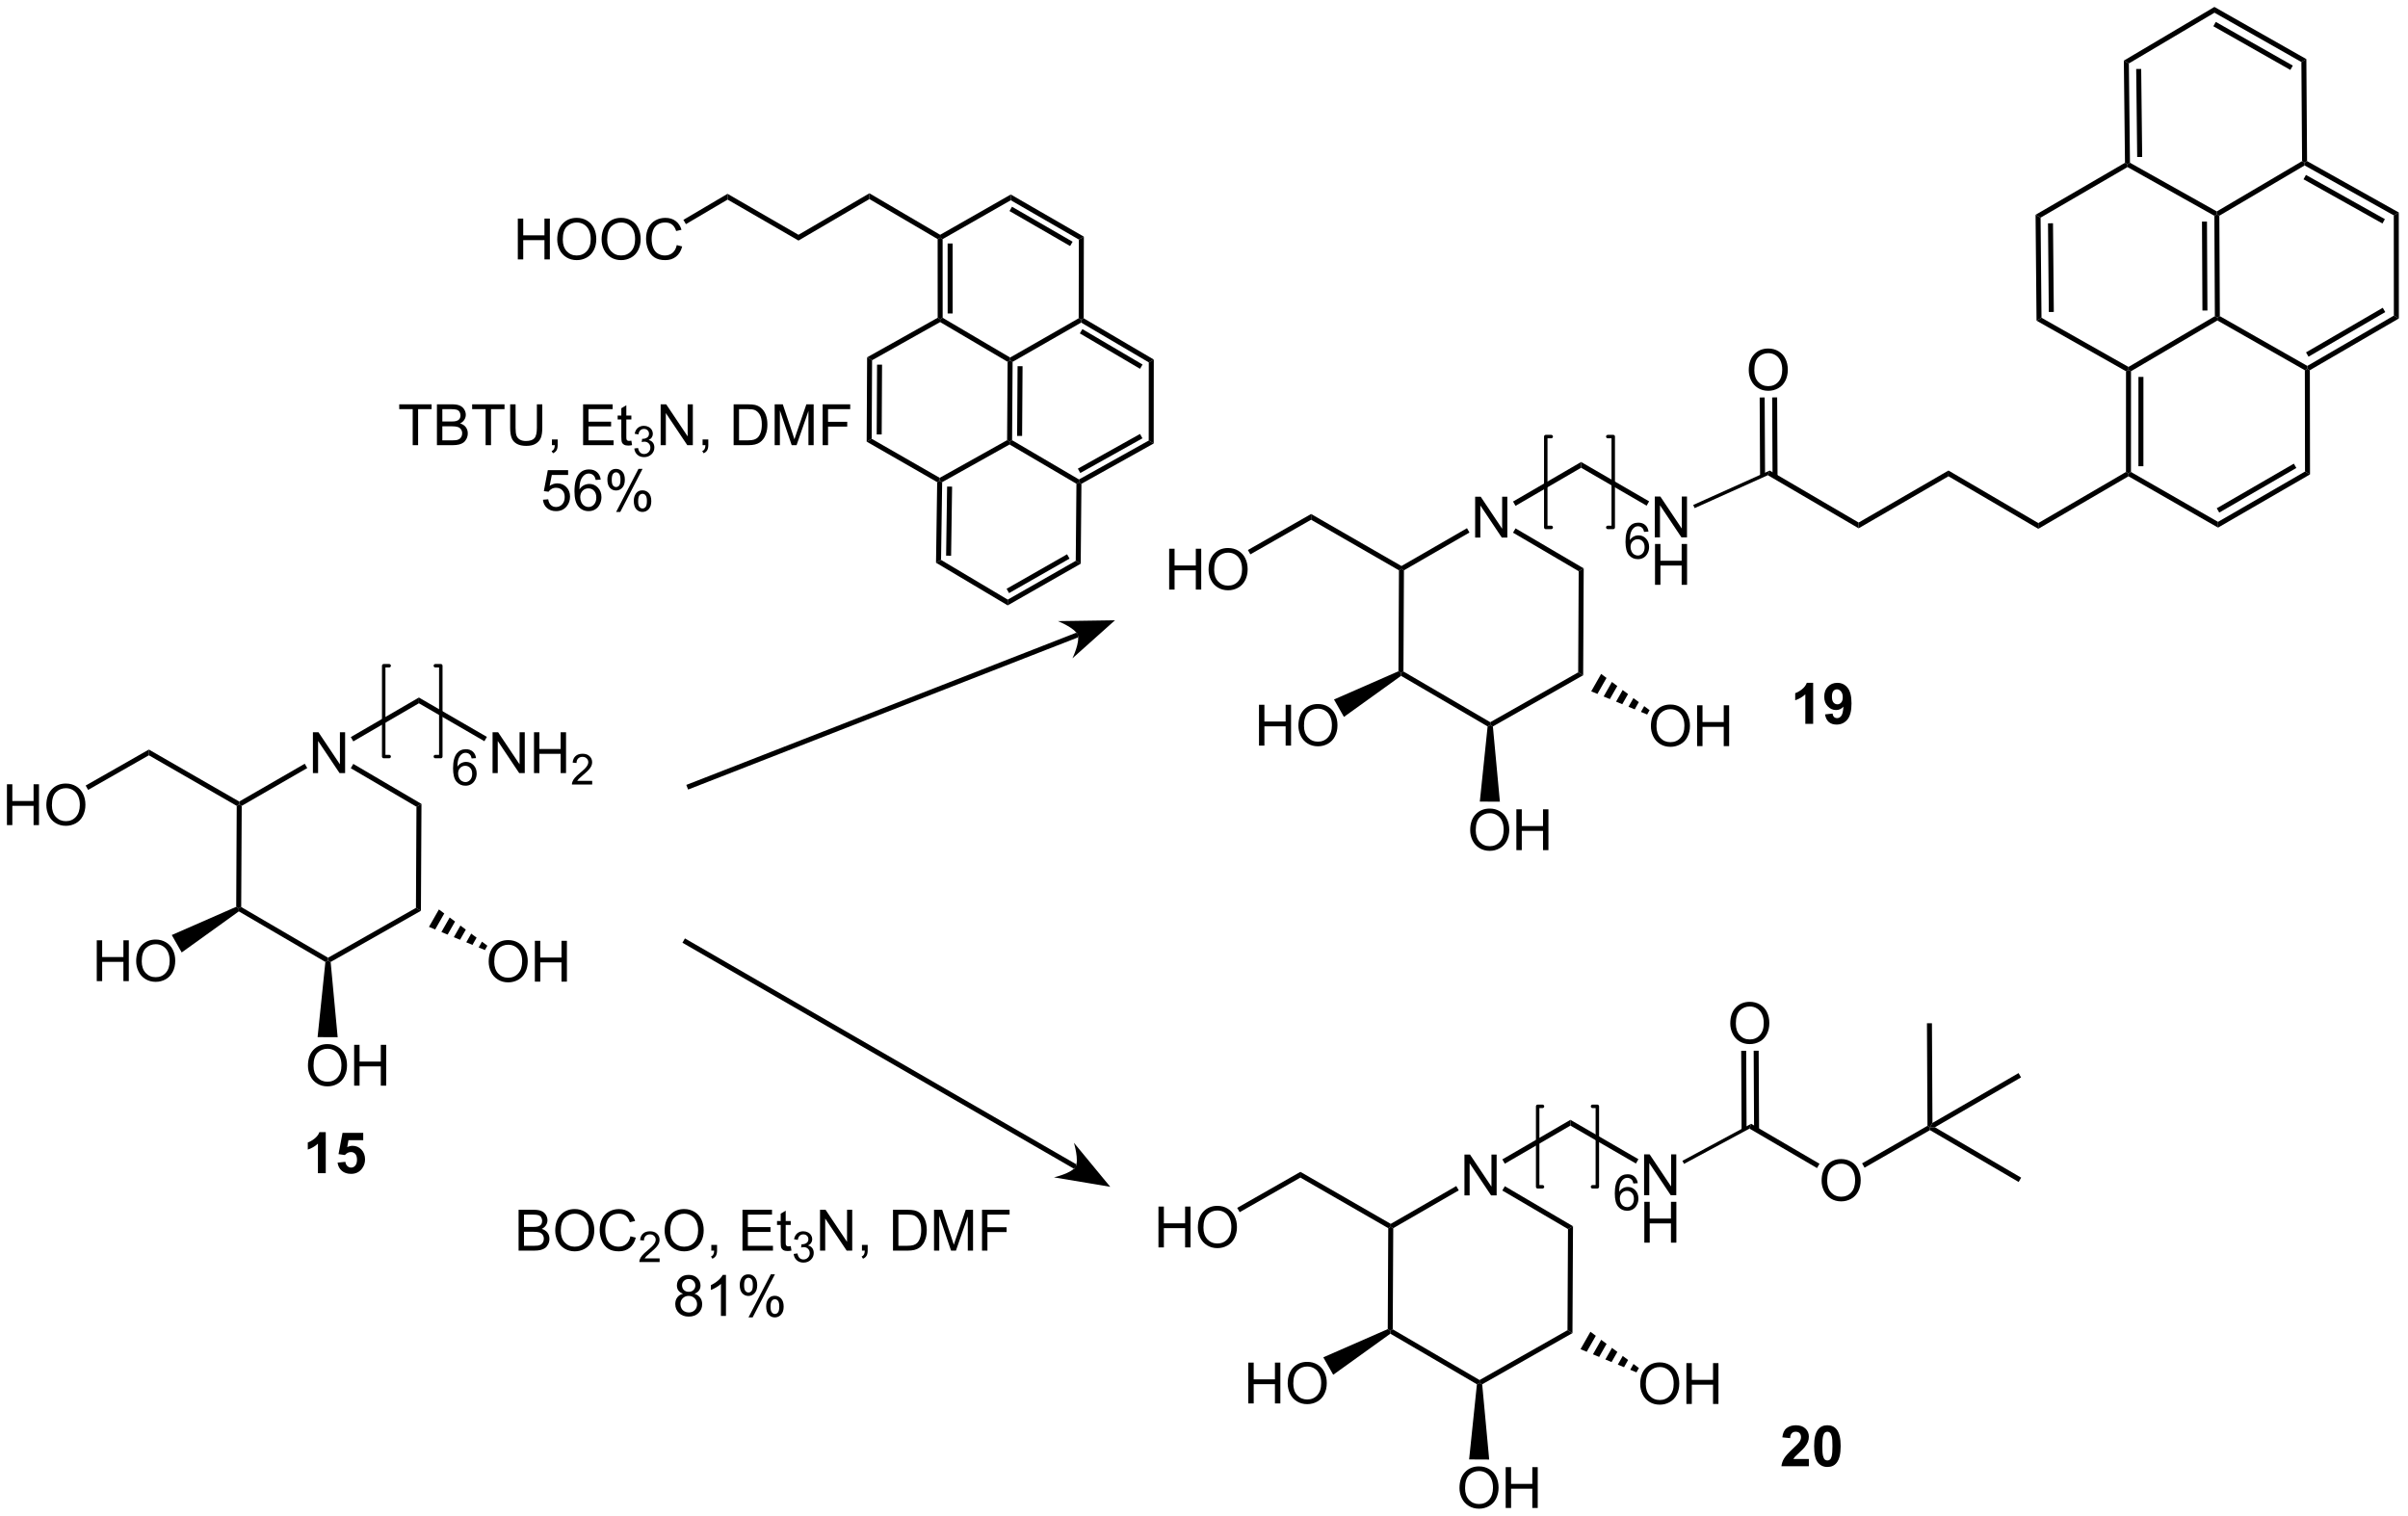 <?xml version="1.0" encoding="UTF-8"?>
<!DOCTYPE svg PUBLIC '-//W3C//DTD SVG 1.0//EN'
          'http://www.w3.org/TR/2001/REC-SVG-20010904/DTD/svg10.dtd'>
<svg stroke-dasharray="none" shape-rendering="auto" xmlns="http://www.w3.org/2000/svg" font-family="'Dialog'" text-rendering="auto" width="926" fill-opacity="1" color-interpolation="auto" color-rendering="auto" preserveAspectRatio="xMidYMid meet" font-size="12px" viewBox="0 0 926 583" fill="black" xmlns:xlink="http://www.w3.org/1999/xlink" stroke="black" image-rendering="auto" stroke-miterlimit="10" stroke-linecap="square" stroke-linejoin="miter" font-style="normal" stroke-width="1" height="583" stroke-dashoffset="0" font-weight="normal" stroke-opacity="1"
><!--Generated by the Batik Graphics2D SVG Generator--><defs id="genericDefs"
  /><g
  ><defs id="defs1"
    ><clipPath clipPathUnits="userSpaceOnUse" id="clipPath1"
      ><path d="M2.636 0.996 L349.559 0.996 L349.559 219.563 L2.636 219.563 L2.636 0.996 Z"
      /></clipPath
      ><clipPath clipPathUnits="userSpaceOnUse" id="clipPath2"
      ><path d="M4.461 33.528 L4.461 246.018 L341.738 246.018 L341.738 33.528 Z"
      /></clipPath
    ></defs
    ><g transform="scale(2.667,2.667) translate(-2.636,-0.996) matrix(1.029,0,0,1.029,-1.953,-33.491)"
    ><path d="M259.714 198.977 Q259.714 197.55 260.48 196.745 Q261.245 195.938 262.456 195.938 Q263.248 195.938 263.884 196.318 Q264.522 196.696 264.855 197.373 Q265.191 198.05 265.191 198.909 Q265.191 199.782 264.839 200.469 Q264.488 201.157 263.842 201.511 Q263.199 201.865 262.451 201.865 Q261.644 201.865 261.006 201.474 Q260.37 201.081 260.042 200.407 Q259.714 199.73 259.714 198.977 ZM260.495 198.987 Q260.495 200.024 261.05 200.62 Q261.608 201.214 262.449 201.214 Q263.303 201.214 263.855 200.612 Q264.409 200.011 264.409 198.907 Q264.409 198.206 264.173 197.685 Q263.936 197.164 263.48 196.878 Q263.027 196.589 262.459 196.589 Q261.654 196.589 261.074 197.144 Q260.495 197.696 260.495 198.987 Z" stroke="none" clip-path="url(#clipPath2)"
    /></g
    ><g transform="matrix(2.743,0,0,2.743,-12.237,-91.965)"
    ><path d="M209.768 201.122 L209.768 195.396 L210.546 195.396 L213.554 199.891 L213.554 195.396 L214.281 195.396 L214.281 201.122 L213.502 201.122 L210.494 196.622 L210.494 201.122 L209.768 201.122 Z" stroke="none" clip-path="url(#clipPath2)"
    /></g
    ><g transform="matrix(2.743,0,0,2.743,-12.237,-91.965)"
    ><path d="M209.073 242.157 Q209.073 240.731 209.839 239.926 Q210.605 239.119 211.815 239.119 Q212.607 239.119 213.243 239.499 Q213.881 239.876 214.214 240.553 Q214.55 241.231 214.55 242.09 Q214.55 242.962 214.198 243.65 Q213.847 244.337 213.201 244.691 Q212.558 245.046 211.81 245.046 Q211.003 245.046 210.365 244.655 Q209.73 244.262 209.401 243.587 Q209.073 242.91 209.073 242.157 ZM209.855 242.168 Q209.855 243.204 210.409 243.801 Q210.966 244.394 211.808 244.394 Q212.662 244.394 213.214 243.793 Q213.768 243.191 213.768 242.087 Q213.768 241.387 213.532 240.866 Q213.295 240.345 212.839 240.059 Q212.386 239.769 211.818 239.769 Q211.013 239.769 210.433 240.324 Q209.855 240.876 209.855 242.168 ZM215.548 244.947 L215.548 239.22 L216.306 239.22 L216.306 241.572 L219.283 241.572 L219.283 239.22 L220.041 239.22 L220.041 244.947 L219.283 244.947 L219.283 242.246 L216.306 242.246 L216.306 244.947 L215.548 244.947 Z" stroke="none" clip-path="url(#clipPath2)"
    /></g
    ><g transform="matrix(2.743,0,0,2.743,-12.237,-91.965)"
    ><path d="M179.465 230.291 L179.465 224.564 L180.223 224.564 L180.223 226.916 L183.2 226.916 L183.2 224.564 L183.958 224.564 L183.958 230.291 L183.2 230.291 L183.2 227.59 L180.223 227.59 L180.223 230.291 L179.465 230.291 ZM184.99 227.501 Q184.99 226.074 185.756 225.27 Q186.522 224.462 187.732 224.462 Q188.524 224.462 189.16 224.843 Q189.798 225.22 190.131 225.897 Q190.467 226.574 190.467 227.434 Q190.467 228.306 190.115 228.994 Q189.764 229.681 189.118 230.035 Q188.475 230.389 187.727 230.389 Q186.92 230.389 186.282 229.999 Q185.647 229.606 185.318 228.931 Q184.99 228.254 184.99 227.501 ZM185.772 227.512 Q185.772 228.548 186.326 229.145 Q186.883 229.738 187.725 229.738 Q188.579 229.738 189.131 229.137 Q189.686 228.535 189.686 227.431 Q189.686 226.731 189.449 226.21 Q189.212 225.689 188.756 225.403 Q188.303 225.113 187.735 225.113 Q186.93 225.113 186.35 225.668 Q185.772 226.22 185.772 227.512 Z" stroke="none" clip-path="url(#clipPath2)"
    /></g
    ><g transform="matrix(2.743,0,0,2.743,-12.237,-91.965)"
    ><path d="M234.408 227.575 Q234.408 226.148 235.174 225.343 Q235.94 224.536 237.151 224.536 Q237.942 224.536 238.578 224.916 Q239.216 225.294 239.549 225.971 Q239.885 226.648 239.885 227.507 Q239.885 228.38 239.533 229.067 Q239.182 229.755 238.536 230.109 Q237.893 230.463 237.145 230.463 Q236.338 230.463 235.7 230.072 Q235.065 229.679 234.737 229.005 Q234.408 228.328 234.408 227.575 ZM235.19 227.585 Q235.19 228.622 235.744 229.218 Q236.302 229.812 237.143 229.812 Q237.997 229.812 238.549 229.21 Q239.104 228.609 239.104 227.505 Q239.104 226.804 238.867 226.283 Q238.63 225.762 238.174 225.476 Q237.721 225.187 237.153 225.187 Q236.349 225.187 235.768 225.742 Q235.19 226.294 235.19 227.585 ZM240.884 230.364 L240.884 224.637 L241.642 224.637 L241.642 226.989 L244.618 226.989 L244.618 224.637 L245.376 224.637 L245.376 230.364 L244.618 230.364 L244.618 227.664 L241.642 227.664 L241.642 230.364 L240.884 230.364 Z" stroke="none" clip-path="url(#clipPath2)"
    /></g
    ><g transform="matrix(2.743,0,0,2.743,-12.237,-91.965)"
    ><path d="M166.871 208.417 L166.871 202.69 L167.629 202.69 L167.629 205.042 L170.606 205.042 L170.606 202.69 L171.364 202.69 L171.364 208.417 L170.606 208.417 L170.606 205.716 L167.629 205.716 L167.629 208.417 L166.871 208.417 ZM172.396 205.628 Q172.396 204.201 173.162 203.396 Q173.928 202.589 175.138 202.589 Q175.93 202.589 176.565 202.969 Q177.204 203.346 177.537 204.024 Q177.873 204.701 177.873 205.56 Q177.873 206.432 177.521 207.12 Q177.17 207.807 176.524 208.162 Q175.881 208.516 175.133 208.516 Q174.326 208.516 173.688 208.125 Q173.053 207.732 172.724 207.057 Q172.396 206.38 172.396 205.628 ZM173.178 205.638 Q173.178 206.675 173.732 207.271 Q174.29 207.865 175.131 207.865 Q175.985 207.865 176.537 207.263 Q177.092 206.662 177.092 205.557 Q177.092 204.857 176.855 204.336 Q176.618 203.815 176.162 203.529 Q175.709 203.24 175.141 203.24 Q174.336 203.24 173.756 203.794 Q173.178 204.346 173.178 205.638 Z" stroke="none" clip-path="url(#clipPath2)"
    /></g
    ><g transform="matrix(2.743,0,0,2.743,-12.237,-91.965)"
    ><path d="M234.953 201.099 L234.953 195.373 L235.732 195.373 L238.74 199.867 L238.74 195.373 L239.466 195.373 L239.466 201.099 L238.688 201.099 L235.68 196.599 L235.68 201.099 L234.953 201.099 Z" stroke="none" clip-path="url(#clipPath2)"
    /></g
    ><g transform="matrix(2.743,0,0,2.743,-12.237,-91.965)"
    ><path d="M234.985 207.749 L234.985 202.023 L235.743 202.023 L235.743 204.374 L238.719 204.374 L238.719 202.023 L239.477 202.023 L239.477 207.749 L238.719 207.749 L238.719 205.049 L235.743 205.049 L235.743 207.749 L234.985 207.749 Z" stroke="none" clip-path="url(#clipPath2)"
    /></g
    ><g transform="matrix(2.743,0,0,2.743,-12.237,-91.965)"
    ><path d="M247.034 177.024 Q247.034 175.597 247.799 174.793 Q248.565 173.985 249.776 173.985 Q250.567 173.985 251.203 174.365 Q251.841 174.743 252.174 175.42 Q252.51 176.097 252.51 176.957 Q252.51 177.829 252.159 178.517 Q251.807 179.204 251.161 179.558 Q250.518 179.912 249.77 179.912 Q248.963 179.912 248.325 179.522 Q247.69 179.129 247.362 178.454 Q247.034 177.777 247.034 177.024 ZM247.815 177.035 Q247.815 178.071 248.369 178.668 Q248.927 179.261 249.768 179.261 Q250.622 179.261 251.174 178.66 Q251.729 178.058 251.729 176.954 Q251.729 176.254 251.492 175.733 Q251.255 175.212 250.799 174.925 Q250.346 174.636 249.778 174.636 Q248.974 174.636 248.393 175.191 Q247.815 175.743 247.815 177.035 Z" stroke="none" clip-path="url(#clipPath2)"
    /></g
    ><g transform="matrix(2.743,0,0,2.743,-12.237,-91.965)"
    ><path d="M48.33 141.914 L48.33 136.187 L49.108 136.187 L52.116 140.682 L52.116 136.187 L52.843 136.187 L52.843 141.914 L52.064 141.914 L49.056 137.414 L49.056 141.914 L48.33 141.914 Z" stroke="none" clip-path="url(#clipPath2)"
    /></g
    ><g transform="matrix(2.743,0,0,2.743,-12.237,-91.965)"
    ><path d="M47.635 182.949 Q47.635 181.522 48.401 180.718 Q49.167 179.91 50.377 179.91 Q51.169 179.91 51.805 180.29 Q52.443 180.668 52.776 181.345 Q53.112 182.022 53.112 182.881 Q53.112 183.754 52.76 184.441 Q52.409 185.129 51.763 185.483 Q51.12 185.837 50.372 185.837 Q49.565 185.837 48.927 185.447 Q48.292 185.053 47.963 184.379 Q47.635 183.702 47.635 182.949 ZM48.417 182.96 Q48.417 183.996 48.971 184.593 Q49.529 185.186 50.37 185.186 Q51.224 185.186 51.776 184.585 Q52.331 183.983 52.331 182.879 Q52.331 182.178 52.094 181.658 Q51.857 181.137 51.401 180.85 Q50.948 180.561 50.38 180.561 Q49.575 180.561 48.995 181.116 Q48.417 181.668 48.417 182.96 ZM54.111 185.738 L54.111 180.012 L54.868 180.012 L54.868 182.363 L57.845 182.363 L57.845 180.012 L58.603 180.012 L58.603 185.738 L57.845 185.738 L57.845 183.038 L54.868 183.038 L54.868 185.738 L54.111 185.738 Z" stroke="none" clip-path="url(#clipPath2)"
    /></g
    ><g transform="matrix(2.743,0,0,2.743,-12.237,-91.965)"
    ><path d="M18.027 171.082 L18.027 165.356 L18.785 165.356 L18.785 167.707 L21.762 167.707 L21.762 165.356 L22.52 165.356 L22.52 171.082 L21.762 171.082 L21.762 168.382 L18.785 168.382 L18.785 171.082 L18.027 171.082 ZM23.552 168.293 Q23.552 166.866 24.318 166.061 Q25.084 165.254 26.294 165.254 Q27.086 165.254 27.721 165.634 Q28.36 166.012 28.693 166.689 Q29.029 167.366 29.029 168.225 Q29.029 169.098 28.677 169.785 Q28.326 170.473 27.68 170.827 Q27.037 171.181 26.289 171.181 Q25.482 171.181 24.844 170.791 Q24.209 170.397 23.88 169.723 Q23.552 169.046 23.552 168.293 ZM24.334 168.304 Q24.334 169.34 24.888 169.936 Q25.445 170.53 26.287 170.53 Q27.141 170.53 27.693 169.929 Q28.248 169.327 28.248 168.223 Q28.248 167.522 28.011 167.001 Q27.774 166.481 27.318 166.194 Q26.865 165.905 26.297 165.905 Q25.492 165.905 24.912 166.46 Q24.334 167.012 24.334 168.304 Z" stroke="none" clip-path="url(#clipPath2)"
    /></g
    ><g transform="matrix(2.743,0,0,2.743,-12.237,-91.965)"
    ><path d="M72.971 168.367 Q72.971 166.94 73.736 166.135 Q74.502 165.328 75.713 165.328 Q76.504 165.328 77.14 165.708 Q77.778 166.085 78.111 166.763 Q78.447 167.44 78.447 168.299 Q78.447 169.171 78.096 169.859 Q77.744 170.546 77.098 170.901 Q76.455 171.255 75.707 171.255 Q74.9 171.255 74.262 170.864 Q73.627 170.471 73.299 169.796 Q72.971 169.119 72.971 168.367 ZM73.752 168.377 Q73.752 169.414 74.306 170.01 Q74.864 170.604 75.705 170.604 Q76.559 170.604 77.111 170.002 Q77.666 169.401 77.666 168.296 Q77.666 167.596 77.429 167.075 Q77.192 166.554 76.736 166.268 Q76.283 165.979 75.715 165.979 Q74.911 165.979 74.33 166.533 Q73.752 167.085 73.752 168.377 ZM79.446 171.156 L79.446 165.429 L80.204 165.429 L80.204 167.781 L83.18 167.781 L83.18 165.429 L83.938 165.429 L83.938 171.156 L83.18 171.156 L83.18 168.455 L80.204 168.455 L80.204 171.156 L79.446 171.156 Z" stroke="none" clip-path="url(#clipPath2)"
    /></g
    ><g transform="matrix(2.743,0,0,2.743,-12.237,-91.965)"
    ><path d="M5.434 149.208 L5.434 143.482 L6.191 143.482 L6.191 145.833 L9.168 145.833 L9.168 143.482 L9.926 143.482 L9.926 149.208 L9.168 149.208 L9.168 146.508 L6.191 146.508 L6.191 149.208 L5.434 149.208 ZM10.958 146.419 Q10.958 144.992 11.724 144.188 Q12.49 143.38 13.701 143.38 Q14.492 143.38 15.128 143.761 Q15.766 144.138 16.099 144.815 Q16.435 145.492 16.435 146.352 Q16.435 147.224 16.083 147.911 Q15.732 148.599 15.086 148.953 Q14.443 149.307 13.695 149.307 Q12.888 149.307 12.25 148.917 Q11.615 148.524 11.287 147.849 Q10.958 147.172 10.958 146.419 ZM11.74 146.43 Q11.74 147.466 12.294 148.063 Q12.852 148.656 13.693 148.656 Q14.547 148.656 15.099 148.055 Q15.654 147.453 15.654 146.349 Q15.654 145.649 15.417 145.128 Q15.18 144.607 14.724 144.32 Q14.271 144.031 13.703 144.031 Q12.899 144.031 12.318 144.586 Q11.74 145.138 11.74 146.43 Z" stroke="none" clip-path="url(#clipPath2)"
    /></g
    ><g transform="matrix(2.743,0,0,2.743,-12.237,-91.965)"
    ><path d="M73.516 141.916 L73.516 136.189 L74.294 136.189 L77.302 140.684 L77.302 136.189 L78.029 136.189 L78.029 141.916 L77.25 141.916 L74.242 137.416 L74.242 141.916 L73.516 141.916 ZM79.324 141.916 L79.324 136.189 L80.082 136.189 L80.082 138.541 L83.058 138.541 L83.058 136.189 L83.816 136.189 L83.816 141.916 L83.058 141.916 L83.058 139.215 L80.082 139.215 L80.082 141.916 L79.324 141.916 Z" stroke="none" clip-path="url(#clipPath2)"
    /></g
    ><g transform="matrix(2.743,0,0,2.743,-12.237,-91.965)"
    ><path d="M87.482 143.008 L87.482 143.516 L84.642 143.516 Q84.637 143.325 84.705 143.149 Q84.812 142.86 85.051 142.578 Q85.291 142.297 85.742 141.928 Q86.441 141.354 86.687 141.018 Q86.933 140.682 86.933 140.383 Q86.933 140.071 86.709 139.856 Q86.486 139.639 86.125 139.639 Q85.744 139.639 85.516 139.868 Q85.287 140.096 85.285 140.5 L84.742 140.446 Q84.799 139.838 85.162 139.522 Q85.525 139.203 86.137 139.203 Q86.756 139.203 87.115 139.547 Q87.476 139.889 87.476 140.395 Q87.476 140.653 87.371 140.903 Q87.266 141.151 87.019 141.426 Q86.775 141.701 86.207 142.182 Q85.732 142.58 85.597 142.723 Q85.463 142.865 85.375 143.008 L87.482 143.008 Z" stroke="none" clip-path="url(#clipPath2)"
    /></g
    ><g transform="matrix(2.743,0,0,2.743,-12.237,-91.965)"
    ><path d="M100.135 165.699 L155.068 197.41 L155.418 196.803 L100.485 165.093 ZM160.111 199.917 L152.218 198.594 C152.218 198.594 154.718 198.016 155.243 197.107 C155.768 196.197 155.018 193.744 155.018 193.744 Z" stroke="none" clip-path="url(#clipPath2)"
    /></g
    ><g transform="matrix(2.743,0,0,2.743,-12.237,-91.965)"
    ><path d="M100.931 144.223 L155.666 122.861 L155.411 122.209 L100.677 143.571 ZM160.775 120.492 L154.809 125.826 C154.809 125.826 155.92 123.513 155.538 122.535 C155.157 121.557 152.773 120.609 152.773 120.609 Z" stroke="none" clip-path="url(#clipPath2)"
    /></g
    ><g transform="matrix(2.743,0,0,2.743,-12.237,-91.965)"
    ><path d="M211.268 108.892 L211.268 103.165 L212.046 103.165 L215.054 107.66 L215.054 103.165 L215.781 103.165 L215.781 108.892 L215.002 108.892 L211.994 104.392 L211.994 108.892 L211.268 108.892 Z" stroke="none" clip-path="url(#clipPath2)"
    /></g
    ><g transform="matrix(2.743,0,0,2.743,-12.237,-91.965)"
    ><path d="M210.573 149.927 Q210.573 148.5 211.339 147.695 Q212.105 146.888 213.315 146.888 Q214.107 146.888 214.743 147.268 Q215.381 147.646 215.714 148.323 Q216.05 149 216.05 149.859 Q216.05 150.732 215.698 151.419 Q215.347 152.107 214.701 152.461 Q214.058 152.815 213.31 152.815 Q212.503 152.815 211.865 152.424 Q211.23 152.031 210.901 151.357 Q210.573 150.68 210.573 149.927 ZM211.355 149.937 Q211.355 150.974 211.909 151.57 Q212.466 152.164 213.308 152.164 Q214.162 152.164 214.714 151.562 Q215.268 150.961 215.268 149.857 Q215.268 149.156 215.032 148.635 Q214.795 148.114 214.339 147.828 Q213.886 147.539 213.318 147.539 Q212.513 147.539 211.933 148.094 Q211.355 148.646 211.355 149.937 ZM217.048 152.716 L217.048 146.989 L217.806 146.989 L217.806 149.341 L220.783 149.341 L220.783 146.989 L221.541 146.989 L221.541 152.716 L220.783 152.716 L220.783 150.016 L217.806 150.016 L217.806 152.716 L217.048 152.716 Z" stroke="none" clip-path="url(#clipPath2)"
    /></g
    ><g transform="matrix(2.743,0,0,2.743,-12.237,-91.965)"
    ><path d="M180.965 138.06 L180.965 132.333 L181.723 132.333 L181.723 134.685 L184.7 134.685 L184.7 132.333 L185.458 132.333 L185.458 138.06 L184.7 138.06 L184.7 135.359 L181.723 135.359 L181.723 138.06 L180.965 138.06 ZM186.49 135.271 Q186.49 133.844 187.256 133.039 Q188.022 132.232 189.232 132.232 Q190.024 132.232 190.66 132.612 Q191.298 132.989 191.631 133.667 Q191.967 134.344 191.967 135.203 Q191.967 136.075 191.615 136.763 Q191.264 137.45 190.618 137.805 Q189.975 138.159 189.227 138.159 Q188.42 138.159 187.782 137.768 Q187.147 137.375 186.818 136.7 Q186.49 136.023 186.49 135.271 ZM187.272 135.281 Q187.272 136.318 187.826 136.914 Q188.383 137.508 189.225 137.508 Q190.079 137.508 190.631 136.906 Q191.186 136.305 191.186 135.2 Q191.186 134.5 190.949 133.979 Q190.712 133.458 190.256 133.172 Q189.803 132.883 189.235 132.883 Q188.43 132.883 187.85 133.437 Q187.272 133.989 187.272 135.281 Z" stroke="none" clip-path="url(#clipPath2)"
    /></g
    ><g transform="matrix(2.743,0,0,2.743,-12.237,-91.965)"
    ><path d="M235.908 135.344 Q235.908 133.917 236.674 133.113 Q237.44 132.305 238.651 132.305 Q239.442 132.305 240.078 132.686 Q240.716 133.063 241.049 133.74 Q241.385 134.417 241.385 135.277 Q241.385 136.149 241.033 136.837 Q240.682 137.524 240.036 137.878 Q239.393 138.232 238.645 138.232 Q237.838 138.232 237.2 137.842 Q236.565 137.449 236.237 136.774 Q235.908 136.097 235.908 135.344 ZM236.69 135.355 Q236.69 136.391 237.244 136.988 Q237.802 137.581 238.643 137.581 Q239.497 137.581 240.049 136.98 Q240.604 136.378 240.604 135.274 Q240.604 134.574 240.367 134.053 Q240.13 133.532 239.674 133.245 Q239.221 132.956 238.653 132.956 Q237.849 132.956 237.268 133.511 Q236.69 134.063 236.69 135.355 ZM242.384 138.133 L242.384 132.407 L243.142 132.407 L243.142 134.758 L246.118 134.758 L246.118 132.407 L246.876 132.407 L246.876 138.133 L246.118 138.133 L246.118 135.433 L243.142 135.433 L243.142 138.133 L242.384 138.133 Z" stroke="none" clip-path="url(#clipPath2)"
    /></g
    ><g transform="matrix(2.743,0,0,2.743,-12.237,-91.965)"
    ><path d="M168.371 116.186 L168.371 110.46 L169.129 110.46 L169.129 112.811 L172.106 112.811 L172.106 110.46 L172.864 110.46 L172.864 116.186 L172.106 116.186 L172.106 113.486 L169.129 113.486 L169.129 116.186 L168.371 116.186 ZM173.896 113.397 Q173.896 111.97 174.662 111.165 Q175.428 110.358 176.638 110.358 Q177.43 110.358 178.065 110.738 Q178.704 111.116 179.037 111.793 Q179.373 112.47 179.373 113.329 Q179.373 114.202 179.021 114.889 Q178.67 115.577 178.024 115.931 Q177.381 116.285 176.633 116.285 Q175.826 116.285 175.188 115.894 Q174.553 115.501 174.224 114.827 Q173.896 114.15 173.896 113.397 ZM174.678 113.407 Q174.678 114.444 175.232 115.04 Q175.79 115.634 176.631 115.634 Q177.485 115.634 178.037 115.032 Q178.592 114.431 178.592 113.327 Q178.592 112.626 178.355 112.105 Q178.118 111.585 177.662 111.298 Q177.209 111.009 176.641 111.009 Q175.836 111.009 175.256 111.564 Q174.678 112.116 174.678 113.407 Z" stroke="none" clip-path="url(#clipPath2)"
    /></g
    ><g transform="matrix(2.743,0,0,2.743,-12.237,-91.965)"
    ><path d="M236.453 108.868 L236.453 103.142 L237.232 103.142 L240.24 107.637 L240.24 103.142 L240.966 103.142 L240.966 108.868 L240.188 108.868 L237.18 104.368 L237.18 108.868 L236.453 108.868 Z" stroke="none" clip-path="url(#clipPath2)"
    /></g
    ><g transform="matrix(2.743,0,0,2.743,-12.237,-91.965)"
    ><path d="M236.485 115.519 L236.485 109.792 L237.243 109.792 L237.243 112.144 L240.219 112.144 L240.219 109.792 L240.977 109.792 L240.977 115.519 L240.219 115.519 L240.219 112.818 L237.243 112.818 L237.243 115.519 L236.485 115.519 Z" stroke="none" clip-path="url(#clipPath2)"
    /></g
    ><g transform="matrix(2.743,0,0,2.743,-12.237,-91.965)"
    ><path d="M249.625 85.429 Q249.625 84.002 250.391 83.198 Q251.156 82.39 252.367 82.39 Q253.159 82.39 253.794 82.77 Q254.432 83.148 254.766 83.825 Q255.101 84.502 255.101 85.362 Q255.101 86.234 254.75 86.921 Q254.398 87.609 253.752 87.963 Q253.109 88.317 252.362 88.317 Q251.555 88.317 250.917 87.927 Q250.281 87.533 249.953 86.859 Q249.625 86.182 249.625 85.429 ZM250.406 85.44 Q250.406 86.476 250.961 87.073 Q251.518 87.666 252.359 87.666 Q253.214 87.666 253.766 87.065 Q254.32 86.463 254.32 85.359 Q254.32 84.658 254.083 84.138 Q253.846 83.617 253.391 83.33 Q252.937 83.041 252.37 83.041 Q251.565 83.041 250.984 83.596 Q250.406 84.148 250.406 85.44 Z" stroke="none" clip-path="url(#clipPath2)"
    /></g
    ><g transform="matrix(2.743,0,0,2.743,-12.237,-91.965)"
    ><path d="M50.129 198.004 L49.033 198.004 L49.033 193.866 Q48.431 194.429 47.614 194.7 L47.614 193.702 Q48.043 193.561 48.546 193.171 Q49.051 192.778 49.239 192.254 L50.129 192.254 L50.129 198.004 ZM51.787 196.53 L52.881 196.418 Q52.928 196.788 53.157 197.007 Q53.389 197.223 53.688 197.223 Q54.032 197.223 54.269 196.944 Q54.508 196.663 54.508 196.101 Q54.508 195.575 54.271 195.311 Q54.037 195.046 53.657 195.046 Q53.185 195.046 52.81 195.465 L51.92 195.335 L52.482 192.356 L55.383 192.356 L55.383 193.382 L53.313 193.382 L53.141 194.356 Q53.508 194.171 53.891 194.171 Q54.623 194.171 55.131 194.702 Q55.639 195.233 55.639 196.082 Q55.639 196.788 55.227 197.343 Q54.67 198.103 53.678 198.103 Q52.883 198.103 52.383 197.676 Q51.883 197.249 51.787 196.53 Z" stroke="none" clip-path="url(#clipPath2)"
    /></g
    ><g transform="matrix(2.743,0,0,2.743,-12.237,-91.965)"
    ><path d="M258.653 135.011 L257.557 135.011 L257.557 130.873 Q256.955 131.436 256.138 131.707 L256.138 130.709 Q256.567 130.569 257.07 130.178 Q257.575 129.785 257.763 129.261 L258.653 129.261 L258.653 135.011 ZM260.319 133.686 L261.381 133.569 Q261.42 133.894 261.584 134.05 Q261.748 134.207 262.017 134.207 Q262.358 134.207 262.595 133.894 Q262.834 133.582 262.899 132.597 Q262.485 133.076 261.865 133.076 Q261.188 133.076 260.699 132.555 Q260.209 132.035 260.209 131.199 Q260.209 130.326 260.725 129.795 Q261.243 129.261 262.045 129.261 Q262.915 129.261 263.472 129.936 Q264.032 130.608 264.032 132.152 Q264.032 133.722 263.449 134.417 Q262.868 135.113 261.936 135.113 Q261.264 135.113 260.85 134.756 Q260.436 134.397 260.319 133.686 ZM262.803 131.287 Q262.803 130.756 262.558 130.464 Q262.313 130.17 261.993 130.17 Q261.688 130.17 261.488 130.412 Q261.287 130.652 261.287 131.199 Q261.287 131.753 261.506 132.014 Q261.725 132.272 262.053 132.272 Q262.368 132.272 262.584 132.022 Q262.803 131.772 262.803 131.287 Z" stroke="none" clip-path="url(#clipPath2)"
    /></g
    ><g transform="matrix(2.743,0,0,2.743,-12.237,-91.965)"
    ><path d="M258.052 238.078 L258.052 239.099 L254.205 239.099 Q254.268 238.521 254.58 238.003 Q254.893 237.485 255.815 236.631 Q256.557 235.938 256.724 235.693 Q256.95 235.352 256.95 235.021 Q256.95 234.654 256.752 234.456 Q256.557 234.258 256.208 234.258 Q255.864 234.258 255.661 234.466 Q255.458 234.672 255.427 235.154 L254.333 235.045 Q254.432 234.138 254.947 233.745 Q255.463 233.349 256.237 233.349 Q257.083 233.349 257.567 233.808 Q258.052 234.263 258.052 234.943 Q258.052 235.328 257.914 235.68 Q257.776 236.029 257.474 236.412 Q257.276 236.664 256.755 237.141 Q256.237 237.618 256.096 237.774 Q255.958 237.93 255.872 238.078 L258.052 238.078 ZM260.649 233.349 Q261.483 233.349 261.951 233.943 Q262.509 234.646 262.509 236.274 Q262.509 237.899 261.946 238.61 Q261.483 239.198 260.649 239.198 Q259.813 239.198 259.3 238.555 Q258.79 237.912 258.79 236.263 Q258.79 234.646 259.353 233.935 Q259.819 233.349 260.649 233.349 ZM260.649 234.258 Q260.451 234.258 260.295 234.386 Q260.139 234.513 260.053 234.841 Q259.938 235.266 259.938 236.274 Q259.938 237.282 260.04 237.659 Q260.142 238.037 260.295 238.162 Q260.451 238.287 260.649 238.287 Q260.85 238.287 261.006 238.159 Q261.162 238.032 261.248 237.703 Q261.36 237.282 261.36 236.274 Q261.36 235.266 261.259 234.891 Q261.157 234.513 261.003 234.386 Q260.85 234.258 260.649 234.258 Z" stroke="none" clip-path="url(#clipPath2)"
    /></g
    ><g transform="matrix(2.743,0,0,2.743,-12.237,-91.965)"
    ><path d="M77.056 69.898 L77.056 64.171 L77.814 64.171 L77.814 66.523 L80.79 66.523 L80.79 64.171 L81.548 64.171 L81.548 69.898 L80.79 69.898 L80.79 67.197 L77.814 67.197 L77.814 69.898 L77.056 69.898 ZM82.581 67.109 Q82.581 65.682 83.346 64.877 Q84.112 64.07 85.323 64.07 Q86.115 64.07 86.75 64.45 Q87.388 64.828 87.721 65.505 Q88.057 66.182 88.057 67.041 Q88.057 67.913 87.706 68.601 Q87.354 69.288 86.708 69.643 Q86.065 69.997 85.318 69.997 Q84.51 69.997 83.872 69.606 Q83.237 69.213 82.909 68.538 Q82.581 67.861 82.581 67.109 ZM83.362 67.119 Q83.362 68.156 83.917 68.752 Q84.474 69.346 85.315 69.346 Q86.169 69.346 86.721 68.744 Q87.276 68.143 87.276 67.038 Q87.276 66.338 87.039 65.817 Q86.802 65.296 86.346 65.01 Q85.893 64.721 85.326 64.721 Q84.521 64.721 83.94 65.275 Q83.362 65.828 83.362 67.119 ZM88.803 67.109 Q88.803 65.682 89.569 64.877 Q90.335 64.07 91.546 64.07 Q92.337 64.07 92.973 64.45 Q93.611 64.828 93.944 65.505 Q94.28 66.182 94.28 67.041 Q94.28 67.913 93.928 68.601 Q93.577 69.288 92.931 69.643 Q92.288 69.997 91.54 69.997 Q90.733 69.997 90.095 69.606 Q89.46 69.213 89.131 68.538 Q88.803 67.861 88.803 67.109 ZM89.585 67.119 Q89.585 68.156 90.139 68.752 Q90.697 69.346 91.538 69.346 Q92.392 69.346 92.944 68.744 Q93.499 68.143 93.499 67.038 Q93.499 66.338 93.262 65.817 Q93.025 65.296 92.569 65.01 Q92.116 64.721 91.548 64.721 Q90.743 64.721 90.163 65.275 Q89.585 65.828 89.585 67.119 ZM99.341 67.89 L100.099 68.08 Q99.862 69.015 99.242 69.507 Q98.622 69.997 97.729 69.997 Q96.802 69.997 96.221 69.619 Q95.643 69.242 95.338 68.528 Q95.036 67.812 95.036 66.992 Q95.036 66.096 95.377 65.432 Q95.721 64.765 96.352 64.419 Q96.982 64.072 97.74 64.072 Q98.599 64.072 99.185 64.51 Q99.771 64.947 100.002 65.742 L99.255 65.916 Q99.057 65.291 98.677 65.007 Q98.299 64.721 97.724 64.721 Q97.065 64.721 96.62 65.038 Q96.177 65.353 95.997 65.887 Q95.818 66.421 95.818 66.986 Q95.818 67.718 96.031 68.262 Q96.245 68.807 96.693 69.078 Q97.143 69.346 97.667 69.346 Q98.302 69.346 98.742 68.978 Q99.185 68.611 99.341 67.89 Z" stroke="none" clip-path="url(#clipPath2)"
    /></g
    ><g transform="matrix(2.743,0,0,2.743,-12.237,-91.965)"
    ><path d="M62.319 95.941 L62.319 90.889 L60.431 90.889 L60.431 90.214 L64.97 90.214 L64.97 90.889 L63.077 90.889 L63.077 95.941 L62.319 95.941 ZM65.716 95.941 L65.716 90.214 L67.864 90.214 Q68.521 90.214 68.916 90.389 Q69.315 90.561 69.539 90.923 Q69.763 91.285 69.763 91.678 Q69.763 92.045 69.562 92.371 Q69.364 92.694 68.963 92.894 Q69.482 93.045 69.76 93.412 Q70.041 93.779 70.041 94.279 Q70.041 94.683 69.87 95.029 Q69.7 95.373 69.45 95.561 Q69.2 95.748 68.823 95.845 Q68.448 95.941 67.901 95.941 L65.716 95.941 ZM66.474 92.621 L67.713 92.621 Q68.216 92.621 68.435 92.553 Q68.724 92.467 68.87 92.269 Q69.018 92.069 69.018 91.769 Q69.018 91.483 68.88 91.266 Q68.745 91.05 68.489 90.97 Q68.237 90.889 67.62 90.889 L66.474 90.889 L66.474 92.621 ZM66.474 95.264 L67.901 95.264 Q68.268 95.264 68.416 95.238 Q68.677 95.191 68.851 95.082 Q69.028 94.972 69.14 94.764 Q69.255 94.553 69.255 94.279 Q69.255 93.959 69.091 93.725 Q68.927 93.488 68.635 93.391 Q68.346 93.295 67.799 93.295 L66.474 93.295 L66.474 95.264 ZM72.541 95.941 L72.541 90.889 L70.653 90.889 L70.653 90.214 L75.192 90.214 L75.192 90.889 L73.299 90.889 L73.299 95.941 L72.541 95.941 ZM79.728 90.214 L80.486 90.214 L80.486 93.522 Q80.486 94.386 80.29 94.894 Q80.095 95.402 79.584 95.722 Q79.077 96.04 78.249 96.04 Q77.444 96.04 76.931 95.761 Q76.42 95.483 76.202 94.959 Q75.983 94.433 75.983 93.522 L75.983 90.214 L76.741 90.214 L76.741 93.519 Q76.741 94.264 76.879 94.618 Q77.017 94.972 77.355 95.165 Q77.694 95.355 78.181 95.355 Q79.017 95.355 79.371 94.977 Q79.728 94.597 79.728 93.519 L79.728 90.214 ZM81.841 95.941 L81.841 95.139 L82.643 95.139 L82.643 95.941 Q82.643 96.384 82.487 96.654 Q82.331 96.925 81.989 97.074 L81.794 96.774 Q82.018 96.675 82.122 96.485 Q82.229 96.298 82.239 95.941 L81.841 95.941 ZM86.208 95.941 L86.208 90.214 L90.349 90.214 L90.349 90.889 L86.966 90.889 L86.966 92.644 L90.135 92.644 L90.135 93.316 L86.966 93.316 L86.966 95.264 L90.482 95.264 L90.482 95.941 L86.208 95.941 ZM92.974 95.311 L93.075 95.933 Q92.778 95.996 92.544 95.996 Q92.161 95.996 91.95 95.876 Q91.739 95.753 91.653 95.555 Q91.567 95.358 91.567 94.725 L91.567 92.339 L91.052 92.339 L91.052 91.793 L91.567 91.793 L91.567 90.764 L92.268 90.342 L92.268 91.793 L92.974 91.793 L92.974 92.339 L92.268 92.339 L92.268 94.764 Q92.268 95.066 92.305 95.152 Q92.341 95.238 92.424 95.29 Q92.51 95.339 92.666 95.339 Q92.784 95.339 92.974 95.311 Z" stroke="none" clip-path="url(#clipPath2)"
    /></g
    ><g transform="matrix(2.743,0,0,2.743,-12.237,-91.965)"
    ><path d="M93.386 96.406 L93.913 96.336 Q94.005 96.785 94.222 96.982 Q94.441 97.18 94.755 97.18 Q95.126 97.18 95.382 96.922 Q95.64 96.664 95.64 96.283 Q95.64 95.92 95.401 95.685 Q95.165 95.449 94.798 95.449 Q94.65 95.449 94.427 95.508 L94.486 95.045 Q94.538 95.051 94.57 95.051 Q94.907 95.051 95.177 94.875 Q95.446 94.699 95.446 94.332 Q95.446 94.043 95.249 93.853 Q95.054 93.662 94.743 93.662 Q94.435 93.662 94.23 93.855 Q94.025 94.049 93.966 94.435 L93.439 94.342 Q93.536 93.81 93.878 93.519 Q94.222 93.228 94.732 93.228 Q95.083 93.228 95.378 93.379 Q95.675 93.529 95.831 93.791 Q95.987 94.051 95.987 94.344 Q95.987 94.623 95.837 94.851 Q95.689 95.08 95.396 95.215 Q95.776 95.303 95.987 95.58 Q96.198 95.855 96.198 96.271 Q96.198 96.834 95.788 97.226 Q95.378 97.617 94.751 97.617 Q94.187 97.617 93.812 97.281 Q93.439 96.943 93.386 96.406 Z" stroke="none" clip-path="url(#clipPath2)"
    /></g
    ><g transform="matrix(2.743,0,0,2.743,-12.237,-91.965)"
    ><path d="M97.08 95.941 L97.08 90.214 L97.859 90.214 L100.867 94.709 L100.867 90.214 L101.593 90.214 L101.593 95.941 L100.815 95.941 L97.807 91.441 L97.807 95.941 L97.08 95.941 ZM102.959 95.941 L102.959 95.139 L103.761 95.139 L103.761 95.941 Q103.761 96.384 103.605 96.654 Q103.449 96.925 103.108 97.074 L102.912 96.774 Q103.136 96.675 103.24 96.485 Q103.347 96.298 103.358 95.941 L102.959 95.941 ZM107.311 95.941 L107.311 90.214 L109.285 90.214 Q109.951 90.214 110.303 90.295 Q110.795 90.41 111.144 90.707 Q111.597 91.089 111.821 91.686 Q112.045 92.279 112.045 93.045 Q112.045 93.699 111.891 94.204 Q111.74 94.707 111.501 95.037 Q111.264 95.365 110.98 95.555 Q110.699 95.746 110.298 95.845 Q109.897 95.941 109.378 95.941 L107.311 95.941 ZM108.069 95.264 L109.292 95.264 Q109.858 95.264 110.18 95.16 Q110.503 95.053 110.694 94.863 Q110.964 94.592 111.113 94.139 Q111.264 93.683 111.264 93.035 Q111.264 92.136 110.969 91.654 Q110.675 91.17 110.253 91.006 Q109.949 90.889 109.272 90.889 L108.069 90.889 L108.069 95.264 ZM113.065 95.941 L113.065 90.214 L114.205 90.214 L115.562 94.269 Q115.749 94.834 115.835 95.115 Q115.932 94.803 116.14 94.199 L117.51 90.214 L118.531 90.214 L118.531 95.941 L117.799 95.941 L117.799 91.147 L116.135 95.941 L115.453 95.941 L113.796 91.066 L113.796 95.941 L113.065 95.941 ZM119.791 95.941 L119.791 90.214 L123.656 90.214 L123.656 90.889 L120.549 90.889 L120.549 92.662 L123.236 92.662 L123.236 93.339 L120.549 93.339 L120.549 95.941 L119.791 95.941 Z" stroke="none" clip-path="url(#clipPath2)"
    /></g
    ><g transform="matrix(2.743,0,0,2.743,-12.237,-91.965)"
    ><path d="M80.581 103.591 L81.317 103.528 Q81.401 104.067 81.698 104.338 Q81.997 104.609 82.419 104.609 Q82.927 104.609 83.278 104.226 Q83.63 103.844 83.63 103.211 Q83.63 102.609 83.291 102.263 Q82.956 101.914 82.409 101.914 Q82.067 101.914 81.794 102.07 Q81.521 102.224 81.364 102.469 L80.706 102.383 L81.26 99.442 L84.107 99.442 L84.107 100.114 L81.823 100.114 L81.513 101.653 Q82.028 101.294 82.596 101.294 Q83.346 101.294 83.862 101.815 Q84.377 102.333 84.377 103.148 Q84.377 103.927 83.924 104.492 Q83.372 105.19 82.419 105.19 Q81.638 105.19 81.143 104.752 Q80.651 104.312 80.581 103.591 ZM88.678 100.765 L87.978 100.82 Q87.884 100.406 87.712 100.219 Q87.428 99.919 87.009 99.919 Q86.673 99.919 86.42 100.106 Q86.087 100.349 85.894 100.815 Q85.704 101.278 85.696 102.138 Q85.952 101.75 86.319 101.562 Q86.686 101.375 87.087 101.375 Q87.79 101.375 88.285 101.893 Q88.78 102.411 88.78 103.231 Q88.78 103.771 88.545 104.234 Q88.314 104.695 87.907 104.942 Q87.501 105.19 86.986 105.19 Q86.108 105.19 85.553 104.544 Q84.999 103.896 84.999 102.411 Q84.999 100.75 85.611 99.997 Q86.147 99.341 87.053 99.341 Q87.728 99.341 88.16 99.721 Q88.592 100.099 88.678 100.765 ZM85.806 103.234 Q85.806 103.599 85.959 103.932 Q86.116 104.263 86.392 104.437 Q86.67 104.609 86.975 104.609 Q87.42 104.609 87.741 104.25 Q88.061 103.89 88.061 103.273 Q88.061 102.679 87.743 102.338 Q87.428 101.997 86.946 101.997 Q86.47 101.997 86.136 102.338 Q85.806 102.679 85.806 103.234 ZM89.612 100.739 Q89.612 100.125 89.919 99.695 Q90.229 99.265 90.815 99.265 Q91.354 99.265 91.706 99.651 Q92.06 100.036 92.06 100.781 Q92.06 101.508 91.703 101.901 Q91.346 102.294 90.823 102.294 Q90.302 102.294 89.956 101.909 Q89.612 101.521 89.612 100.739 ZM90.833 99.75 Q90.573 99.75 90.398 99.976 Q90.224 100.203 90.224 100.81 Q90.224 101.359 90.398 101.586 Q90.575 101.81 90.833 101.81 Q91.099 101.81 91.273 101.583 Q91.448 101.356 91.448 100.755 Q91.448 100.2 91.271 99.976 Q91.096 99.75 90.833 99.75 ZM90.838 105.302 L93.971 99.265 L94.541 99.265 L91.419 105.302 L90.838 105.302 ZM93.315 103.747 Q93.315 103.13 93.622 102.703 Q93.932 102.273 94.521 102.273 Q95.06 102.273 95.414 102.659 Q95.768 103.044 95.768 103.789 Q95.768 104.515 95.409 104.909 Q95.052 105.302 94.526 105.302 Q94.005 105.302 93.659 104.914 Q93.315 104.523 93.315 103.747 ZM94.541 102.758 Q94.276 102.758 94.101 102.984 Q93.927 103.211 93.927 103.817 Q93.927 104.364 94.101 104.591 Q94.278 104.817 94.536 104.817 Q94.807 104.817 94.979 104.591 Q95.153 104.364 95.153 103.763 Q95.153 103.208 94.976 102.984 Q94.802 102.758 94.541 102.758 Z" stroke="none" clip-path="url(#clipPath2)"
    /></g
    ><g transform="matrix(2.743,0,0,2.743,-12.237,-91.965)"
    ><path d="M77.164 208.866 L77.164 203.14 L79.312 203.14 Q79.969 203.14 80.365 203.314 Q80.763 203.486 80.987 203.848 Q81.211 204.21 81.211 204.603 Q81.211 204.971 81.01 205.296 Q80.812 205.619 80.411 205.82 Q80.93 205.971 81.208 206.338 Q81.49 206.705 81.49 207.205 Q81.49 207.609 81.318 207.955 Q81.148 208.299 80.898 208.486 Q80.648 208.674 80.271 208.77 Q79.896 208.866 79.349 208.866 L77.164 208.866 ZM77.922 205.546 L79.161 205.546 Q79.664 205.546 79.883 205.478 Q80.172 205.392 80.318 205.195 Q80.466 204.994 80.466 204.695 Q80.466 204.408 80.328 204.192 Q80.193 203.976 79.937 203.895 Q79.685 203.814 79.068 203.814 L77.922 203.814 L77.922 205.546 ZM77.922 208.189 L79.349 208.189 Q79.716 208.189 79.865 208.163 Q80.125 208.116 80.299 208.007 Q80.476 207.898 80.588 207.689 Q80.703 207.478 80.703 207.205 Q80.703 206.885 80.539 206.65 Q80.375 206.413 80.083 206.317 Q79.794 206.221 79.247 206.221 L77.922 206.221 L77.922 208.189 ZM82.302 206.077 Q82.302 204.65 83.068 203.846 Q83.833 203.038 85.044 203.038 Q85.836 203.038 86.471 203.418 Q87.109 203.796 87.443 204.473 Q87.778 205.15 87.778 206.01 Q87.778 206.882 87.427 207.57 Q87.075 208.257 86.43 208.611 Q85.786 208.965 85.039 208.965 Q84.232 208.965 83.594 208.575 Q82.958 208.181 82.63 207.507 Q82.302 206.83 82.302 206.077 ZM83.083 206.088 Q83.083 207.124 83.638 207.721 Q84.195 208.314 85.036 208.314 Q85.891 208.314 86.443 207.713 Q86.997 207.111 86.997 206.007 Q86.997 205.306 86.76 204.786 Q86.523 204.265 86.068 203.978 Q85.615 203.689 85.047 203.689 Q84.242 203.689 83.661 204.244 Q83.083 204.796 83.083 206.088 ZM92.84 206.859 L93.597 207.049 Q93.361 207.984 92.741 208.476 Q92.121 208.965 91.228 208.965 Q90.301 208.965 89.72 208.588 Q89.142 208.21 88.837 207.497 Q88.535 206.78 88.535 205.96 Q88.535 205.064 88.876 204.4 Q89.22 203.734 89.85 203.387 Q90.48 203.041 91.238 203.041 Q92.097 203.041 92.683 203.478 Q93.269 203.916 93.501 204.71 L92.754 204.885 Q92.556 204.26 92.176 203.976 Q91.798 203.689 91.222 203.689 Q90.564 203.689 90.118 204.007 Q89.676 204.322 89.496 204.856 Q89.316 205.39 89.316 205.955 Q89.316 206.687 89.53 207.231 Q89.743 207.775 90.191 208.046 Q90.642 208.314 91.165 208.314 Q91.801 208.314 92.241 207.947 Q92.683 207.58 92.84 206.859 Z" stroke="none" clip-path="url(#clipPath2)"
    /></g
    ><g transform="matrix(2.743,0,0,2.743,-12.237,-91.965)"
    ><path d="M96.936 209.959 L96.936 210.466 L94.096 210.466 Q94.09 210.275 94.158 210.099 Q94.266 209.81 94.504 209.529 Q94.744 209.248 95.195 208.879 Q95.894 208.304 96.141 207.968 Q96.387 207.632 96.387 207.334 Q96.387 207.021 96.162 206.806 Q95.939 206.589 95.578 206.589 Q95.197 206.589 94.969 206.818 Q94.74 207.047 94.738 207.451 L94.195 207.396 Q94.252 206.789 94.615 206.472 Q94.978 206.154 95.59 206.154 Q96.209 206.154 96.568 206.498 Q96.93 206.839 96.93 207.345 Q96.93 207.603 96.824 207.853 Q96.719 208.101 96.473 208.377 Q96.228 208.652 95.66 209.132 Q95.186 209.531 95.051 209.673 Q94.916 209.816 94.828 209.959 L96.936 209.959 Z" stroke="none" clip-path="url(#clipPath2)"
    /></g
    ><g transform="matrix(2.743,0,0,2.743,-12.237,-91.965)"
    ><path d="M97.639 206.077 Q97.639 204.65 98.404 203.846 Q99.17 203.038 100.381 203.038 Q101.173 203.038 101.808 203.418 Q102.446 203.796 102.779 204.473 Q103.115 205.15 103.115 206.01 Q103.115 206.882 102.764 207.57 Q102.412 208.257 101.766 208.611 Q101.123 208.965 100.376 208.965 Q99.569 208.965 98.931 208.575 Q98.295 208.181 97.967 207.507 Q97.639 206.83 97.639 206.077 ZM98.42 206.088 Q98.42 207.124 98.975 207.721 Q99.532 208.314 100.373 208.314 Q101.228 208.314 101.779 207.713 Q102.334 207.111 102.334 206.007 Q102.334 205.306 102.097 204.786 Q101.86 204.265 101.404 203.978 Q100.951 203.689 100.384 203.689 Q99.579 203.689 98.998 204.244 Q98.42 204.796 98.42 206.088 ZM104.184 208.866 L104.184 208.064 L104.987 208.064 L104.987 208.866 Q104.987 209.309 104.83 209.58 Q104.674 209.851 104.333 209.999 L104.138 209.7 Q104.362 209.601 104.466 209.411 Q104.573 209.223 104.583 208.866 L104.184 208.866 ZM108.552 208.866 L108.552 203.14 L112.692 203.14 L112.692 203.814 L109.309 203.814 L109.309 205.57 L112.479 205.57 L112.479 206.241 L109.309 206.241 L109.309 208.189 L112.825 208.189 L112.825 208.866 L108.552 208.866 ZM115.317 208.236 L115.419 208.859 Q115.122 208.921 114.888 208.921 Q114.505 208.921 114.294 208.801 Q114.083 208.679 113.997 208.481 Q113.911 208.283 113.911 207.65 L113.911 205.265 L113.395 205.265 L113.395 204.718 L113.911 204.718 L113.911 203.689 L114.612 203.267 L114.612 204.718 L115.317 204.718 L115.317 205.265 L114.612 205.265 L114.612 207.689 Q114.612 207.991 114.648 208.077 Q114.684 208.163 114.768 208.215 Q114.854 208.265 115.01 208.265 Q115.127 208.265 115.317 208.236 Z" stroke="none" clip-path="url(#clipPath2)"
    /></g
    ><g transform="matrix(2.743,0,0,2.743,-12.237,-91.965)"
    ><path d="M115.729 209.332 L116.257 209.261 Q116.349 209.71 116.565 209.908 Q116.784 210.105 117.099 210.105 Q117.47 210.105 117.725 209.847 Q117.983 209.589 117.983 209.209 Q117.983 208.845 117.745 208.611 Q117.509 208.375 117.141 208.375 Q116.993 208.375 116.77 208.433 L116.829 207.97 Q116.882 207.976 116.913 207.976 Q117.251 207.976 117.52 207.8 Q117.79 207.625 117.79 207.257 Q117.79 206.968 117.593 206.779 Q117.397 206.588 117.087 206.588 Q116.778 206.588 116.573 206.781 Q116.368 206.974 116.309 207.361 L115.782 207.267 Q115.88 206.736 116.222 206.445 Q116.565 206.154 117.075 206.154 Q117.427 206.154 117.722 206.304 Q118.018 206.455 118.175 206.716 Q118.331 206.976 118.331 207.269 Q118.331 207.548 118.18 207.777 Q118.032 208.006 117.739 208.14 Q118.12 208.228 118.331 208.506 Q118.542 208.781 118.542 209.197 Q118.542 209.759 118.132 210.152 Q117.722 210.543 117.095 210.543 Q116.53 210.543 116.155 210.207 Q115.782 209.869 115.729 209.332 Z" stroke="none" clip-path="url(#clipPath2)"
    /></g
    ><g transform="matrix(2.743,0,0,2.743,-12.237,-91.965)"
    ><path d="M119.424 208.866 L119.424 203.14 L120.202 203.14 L123.21 207.635 L123.21 203.14 L123.937 203.14 L123.937 208.866 L123.158 208.866 L120.15 204.366 L120.15 208.866 L119.424 208.866 ZM125.303 208.866 L125.303 208.064 L126.105 208.064 L126.105 208.866 Q126.105 209.309 125.948 209.58 Q125.792 209.851 125.451 209.999 L125.256 209.7 Q125.48 209.601 125.584 209.411 Q125.691 209.223 125.701 208.866 L125.303 208.866 ZM129.654 208.866 L129.654 203.14 L131.628 203.14 Q132.295 203.14 132.646 203.221 Q133.139 203.335 133.488 203.632 Q133.941 204.015 134.165 204.611 Q134.389 205.205 134.389 205.971 Q134.389 206.624 134.235 207.129 Q134.084 207.632 133.844 207.963 Q133.607 208.291 133.323 208.481 Q133.042 208.671 132.641 208.77 Q132.24 208.866 131.722 208.866 L129.654 208.866 ZM130.412 208.189 L131.636 208.189 Q132.201 208.189 132.524 208.085 Q132.847 207.978 133.037 207.788 Q133.308 207.517 133.456 207.064 Q133.607 206.609 133.607 205.96 Q133.607 205.062 133.313 204.58 Q133.019 204.096 132.597 203.931 Q132.292 203.814 131.615 203.814 L130.412 203.814 L130.412 208.189 ZM135.408 208.866 L135.408 203.14 L136.549 203.14 L137.905 207.195 Q138.093 207.76 138.179 208.041 Q138.275 207.728 138.484 207.124 L139.853 203.14 L140.874 203.14 L140.874 208.866 L140.143 208.866 L140.143 204.072 L138.478 208.866 L137.796 208.866 L136.14 203.991 L136.14 208.866 L135.408 208.866 ZM142.135 208.866 L142.135 203.14 L145.999 203.14 L145.999 203.814 L142.893 203.814 L142.893 205.588 L145.58 205.588 L145.58 206.265 L142.893 206.265 L142.893 208.866 L142.135 208.866 Z" stroke="none" clip-path="url(#clipPath2)"
    /></g
    ><g transform="matrix(2.743,0,0,2.743,-12.237,-91.965)"
    ><path d="M100.219 214.91 Q99.781 214.751 99.57 214.454 Q99.359 214.157 99.359 213.743 Q99.359 213.118 99.807 212.694 Q100.258 212.266 101.005 212.266 Q101.755 212.266 102.211 212.701 Q102.669 213.136 102.669 213.761 Q102.669 214.16 102.458 214.457 Q102.25 214.751 101.825 214.91 Q102.351 215.082 102.627 215.464 Q102.903 215.847 102.903 216.378 Q102.903 217.113 102.383 217.615 Q101.865 218.115 101.016 218.115 Q100.169 218.115 99.648 217.613 Q99.13 217.11 99.13 216.36 Q99.13 215.8 99.411 215.425 Q99.695 215.048 100.219 214.91 ZM100.078 213.72 Q100.078 214.126 100.338 214.384 Q100.601 214.641 101.021 214.641 Q101.427 214.641 101.685 214.386 Q101.945 214.128 101.945 213.759 Q101.945 213.371 101.677 213.107 Q101.411 212.845 101.013 212.845 Q100.609 212.845 100.344 213.102 Q100.078 213.36 100.078 213.72 ZM99.851 216.363 Q99.851 216.665 99.995 216.946 Q100.138 217.227 100.419 217.381 Q100.7 217.535 101.023 217.535 Q101.528 217.535 101.857 217.212 Q102.185 216.886 102.185 216.386 Q102.185 215.878 101.846 215.548 Q101.508 215.214 101 215.214 Q100.505 215.214 100.177 215.542 Q99.851 215.871 99.851 216.363 ZM106.236 218.016 L105.532 218.016 L105.532 213.535 Q105.277 213.777 104.866 214.019 Q104.454 214.261 104.126 214.384 L104.126 213.704 Q104.715 213.425 105.155 213.032 Q105.597 212.636 105.782 212.266 L106.236 212.266 L106.236 218.016 ZM108.169 213.665 Q108.169 213.05 108.476 212.621 Q108.786 212.191 109.372 212.191 Q109.911 212.191 110.263 212.576 Q110.617 212.962 110.617 213.707 Q110.617 214.433 110.26 214.826 Q109.903 215.22 109.38 215.22 Q108.859 215.22 108.513 214.834 Q108.169 214.446 108.169 213.665 ZM109.391 212.675 Q109.13 212.675 108.956 212.902 Q108.781 213.128 108.781 213.735 Q108.781 214.285 108.956 214.511 Q109.133 214.735 109.391 214.735 Q109.656 214.735 109.831 214.509 Q110.005 214.282 110.005 213.68 Q110.005 213.126 109.828 212.902 Q109.653 212.675 109.391 212.675 ZM109.396 218.227 L112.528 212.191 L113.099 212.191 L109.976 218.227 L109.396 218.227 ZM111.872 216.673 Q111.872 216.055 112.18 215.628 Q112.49 215.199 113.078 215.199 Q113.617 215.199 113.971 215.584 Q114.325 215.97 114.325 216.714 Q114.325 217.441 113.966 217.834 Q113.609 218.227 113.083 218.227 Q112.562 218.227 112.216 217.839 Q111.872 217.449 111.872 216.673 ZM113.099 215.683 Q112.833 215.683 112.659 215.91 Q112.484 216.136 112.484 216.743 Q112.484 217.29 112.659 217.516 Q112.836 217.743 113.094 217.743 Q113.365 217.743 113.536 217.516 Q113.711 217.29 113.711 216.688 Q113.711 216.134 113.534 215.91 Q113.359 215.683 113.099 215.683 Z" stroke="none" clip-path="url(#clipPath2)"
    /></g
    ><g transform="matrix(2.743,0,0,2.743,-12.237,-91.965)"
    ><path d="M199.086 205.717 L199.437 205.515 L199.786 205.718 L199.715 219.898 L199.364 220.098 L199.015 219.871 Z" stroke="none" clip-path="url(#clipPath2)"
    /></g
    ><g transform="matrix(2.743,0,0,2.743,-12.237,-91.965)"
    ><path d="M199.786 205.718 L199.437 205.515 L199.437 205.112 L208.623 199.811 L208.972 200.418 Z" stroke="none" clip-path="url(#clipPath2)"
    /></g
    ><g transform="matrix(2.743,0,0,2.743,-12.237,-91.965)"
    ><path d="M199.381 220.514 L199.364 220.098 L199.715 219.898 L211.889 227.008 L211.886 227.412 L211.516 227.602 Z" stroke="none" clip-path="url(#clipPath2)"
    /></g
    ><g transform="matrix(2.743,0,0,2.743,-12.237,-91.965)"
    ><path d="M212.254 227.606 L211.886 227.412 L211.889 227.008 L224.213 220.021 L224.911 220.43 Z" stroke="none" clip-path="url(#clipPath2)"
    /></g
    ><g transform="matrix(2.743,0,0,2.743,-12.237,-91.965)"
    ><path d="M224.911 220.43 L224.213 220.021 L224.285 205.843 L224.987 205.443 Z" stroke="none" clip-path="url(#clipPath2)"
    /></g
    ><g transform="matrix(2.743,0,0,2.743,-12.237,-91.965)"
    ><path d="M224.987 205.443 L224.285 205.843 L215.076 200.439 L215.431 199.835 Z" stroke="none" clip-path="url(#clipPath2)"
    /></g
    ><g transform="matrix(2.743,0,0,2.743,-12.237,-91.965)"
    ><path d="M211.516 227.602 L211.886 227.412 L212.254 227.606 L213.237 238.156 L210.423 238.141 Z" stroke="none" clip-path="url(#clipPath2)"
    /></g
    ><g transform="matrix(2.743,0,0,2.743,-12.237,-91.965)"
    ><path d="M199.015 219.871 L199.364 220.098 L199.381 220.514 L191.372 226.27 L189.979 223.826 Z" stroke="none" clip-path="url(#clipPath2)"
    /></g
    ><g transform="matrix(2.743,0,0,2.743,-12.237,-91.965)"
    ><path d="M233.879 225.932 L233.008 225.571 L233.47 224.759 L234.225 225.324 ZM232.137 225.21 L231.266 224.85 L231.96 223.629 L232.715 224.194 ZM230.394 224.489 L229.523 224.128 L230.451 222.499 L231.205 223.064 ZM228.652 223.767 L227.781 223.406 L228.941 221.369 L229.696 221.934 ZM226.91 223.045 L226.039 222.685 L227.431 220.24 L228.186 220.804 Z" stroke="none" clip-path="url(#clipPath2)"
    /></g
    ><g transform="matrix(2.743,0,0,2.743,-12.237,-91.965)"
    ><path d="M199.437 205.112 L199.437 205.515 L199.086 205.717 L186.769 198.627 L186.77 197.821 Z" stroke="none" clip-path="url(#clipPath2)"
    /></g
    ><g transform="matrix(2.743,0,0,2.743,-12.237,-91.965)"
    ><path d="M186.77 197.821 L186.769 198.627 L178.255 203.478 L177.908 202.87 Z" stroke="none" clip-path="url(#clipPath2)"
    /></g
    ><g transform="matrix(2.743,0,0,2.743,-12.237,-91.965)"
    ><path d="M215.429 196.679 L215.078 196.074 L224.625 190.528 L224.625 191.338 Z" stroke="none" clip-path="url(#clipPath2)"
    /></g
    ><g transform="matrix(2.743,0,0,2.743,-12.237,-91.965)"
    ><path d="M224.625 191.338 L224.625 190.528 L234.159 196.048 L233.808 196.654 Z" stroke="none" clip-path="url(#clipPath2)"
    /></g
    ><g transform="matrix(2.743,0,0,2.743,-12.237,-91.965)"
    ><path d="M249.728 191.759 L249.96 191.083 L259.548 196.688 L259.195 197.293 Z" stroke="none" clip-path="url(#clipPath2)"
    /></g
    ><g transform="matrix(2.743,0,0,2.743,-12.237,-91.965)"
    ><path d="M251.072 191.932 L251.016 180.84 L250.316 180.843 L250.372 191.936 ZM249.321 191.889 L249.266 180.849 L248.566 180.852 L248.621 191.893 Z" stroke="none" clip-path="url(#clipPath2)"
    /></g
    ><g transform="matrix(2.743,0,0,2.743,-12.237,-91.965)"
    ><path d="M265.861 197.237 L265.512 196.63 L274.681 191.366 L275.032 191.568 L275.031 191.973 Z" stroke="none" clip-path="url(#clipPath2)"
    /></g
    ><g transform="matrix(2.743,0,0,2.743,-12.237,-91.965)"
    ><path d="M275.031 191.973 L275.032 191.568 L275.728 191.57 L287.816 198.636 L287.462 199.24 Z" stroke="none" clip-path="url(#clipPath2)"
    /></g
    ><g transform="matrix(2.743,0,0,2.743,-12.237,-91.965)"
    ><path d="M275.379 190.963 L275.032 191.568 L274.681 191.366 L274.608 176.988 L275.308 176.984 Z" stroke="none" clip-path="url(#clipPath2)"
    /></g
    ><g transform="matrix(2.743,0,0,2.743,-12.237,-91.965)"
    ><path d="M275.728 191.57 L275.032 191.568 L275.379 190.963 L287.451 183.974 L287.801 184.58 Z" stroke="none" clip-path="url(#clipPath2)"
    /></g
    ><g transform="matrix(2.743,0,0,2.743,-12.237,-91.965)"
    ><path d="M37.648 146.509 L37.999 146.307 L38.348 146.51 L38.277 160.689 L37.926 160.89 L37.577 160.662 Z" stroke="none" clip-path="url(#clipPath2)"
    /></g
    ><g transform="matrix(2.743,0,0,2.743,-12.237,-91.965)"
    ><path d="M38.348 146.51 L37.999 146.307 L37.999 145.903 L47.185 140.603 L47.535 141.209 Z" stroke="none" clip-path="url(#clipPath2)"
    /></g
    ><g transform="matrix(2.743,0,0,2.743,-12.237,-91.965)"
    ><path d="M37.944 161.305 L37.926 160.89 L38.277 160.689 L50.451 167.8 L50.448 168.204 L50.078 168.393 Z" stroke="none" clip-path="url(#clipPath2)"
    /></g
    ><g transform="matrix(2.743,0,0,2.743,-12.237,-91.965)"
    ><path d="M50.816 168.398 L50.448 168.204 L50.451 167.8 L62.775 160.812 L63.473 161.221 Z" stroke="none" clip-path="url(#clipPath2)"
    /></g
    ><g transform="matrix(2.743,0,0,2.743,-12.237,-91.965)"
    ><path d="M63.473 161.221 L62.775 160.812 L62.847 146.634 L63.549 146.234 Z" stroke="none" clip-path="url(#clipPath2)"
    /></g
    ><g transform="matrix(2.743,0,0,2.743,-12.237,-91.965)"
    ><path d="M63.549 146.234 L62.847 146.634 L53.638 141.231 L53.993 140.627 Z" stroke="none" clip-path="url(#clipPath2)"
    /></g
    ><g transform="matrix(2.743,0,0,2.743,-12.237,-91.965)"
    ><path d="M50.078 168.393 L50.448 168.204 L50.816 168.398 L51.799 178.947 L48.986 178.933 Z" stroke="none" clip-path="url(#clipPath2)"
    /></g
    ><g transform="matrix(2.743,0,0,2.743,-12.237,-91.965)"
    ><path d="M37.577 160.662 L37.926 160.89 L37.944 161.305 L29.934 167.062 L28.541 164.618 Z" stroke="none" clip-path="url(#clipPath2)"
    /></g
    ><g transform="matrix(2.743,0,0,2.743,-12.237,-91.965)"
    ><path d="M72.441 166.724 L71.57 166.363 L72.032 165.551 L72.787 166.115 ZM70.699 166.002 L69.828 165.641 L70.522 164.421 L71.277 164.986 ZM68.956 165.28 L68.085 164.92 L69.013 163.291 L69.767 163.856 ZM67.214 164.559 L66.343 164.198 L67.503 162.161 L68.258 162.726 ZM65.472 163.837 L64.601 163.476 L65.993 161.031 L66.748 161.596 Z" stroke="none" clip-path="url(#clipPath2)"
    /></g
    ><g transform="matrix(2.743,0,0,2.743,-12.237,-91.965)"
    ><path d="M37.999 145.903 L37.999 146.307 L37.648 146.509 L25.331 139.419 L25.332 138.613 Z" stroke="none" clip-path="url(#clipPath2)"
    /></g
    ><g transform="matrix(2.743,0,0,2.743,-12.237,-91.965)"
    ><path d="M25.332 138.613 L25.331 139.419 L16.817 144.27 L16.47 143.662 Z" stroke="none" clip-path="url(#clipPath2)"
    /></g
    ><g transform="matrix(2.743,0,0,2.743,-12.237,-91.965)"
    ><path d="M53.991 137.471 L53.64 136.866 L63.187 131.32 L63.188 132.129 Z" stroke="none" clip-path="url(#clipPath2)"
    /></g
    ><g transform="matrix(2.743,0,0,2.743,-12.237,-91.965)"
    ><path d="M63.188 132.129 L63.187 131.32 L72.721 136.84 L72.37 137.445 Z" stroke="none" clip-path="url(#clipPath2)"
    /></g
    ><g transform="matrix(2.743,0,0,2.743,-12.237,-91.965)"
    ><path d="M303.209 99.698 L302.859 99.9 L302.509 99.699 L302.515 85.579 L302.865 85.375 L303.215 85.575 ZM304.953 98.891 L304.957 86.373 L304.257 86.372 L304.253 98.89 Z" stroke="none" clip-path="url(#clipPath2)"
    /></g
    ><g transform="matrix(2.743,0,0,2.743,-12.237,-91.965)"
    ><path d="M327.587 85.434 L327.937 85.231 L328.287 85.432 L328.31 100.039 L327.61 99.636 Z" stroke="none" clip-path="url(#clipPath2)"
    /></g
    ><g transform="matrix(2.743,0,0,2.743,-12.237,-91.965)"
    ><path d="M327.61 99.636 L328.31 100.039 L315.416 107.5 L315.414 106.692 ZM326.044 98.532 L315.236 104.786 L315.586 105.392 L326.395 99.138 Z" stroke="none" clip-path="url(#clipPath2)"
    /></g
    ><g transform="matrix(2.743,0,0,2.743,-12.237,-91.965)"
    ><path d="M315.414 106.692 L315.416 107.5 L302.861 100.305 L302.859 99.9 L303.209 99.698 Z" stroke="none" clip-path="url(#clipPath2)"
    /></g
    ><g transform="matrix(2.743,0,0,2.743,-12.237,-91.965)"
    ><path d="M200.586 113.487 L200.937 113.285 L201.286 113.487 L201.215 127.667 L200.864 127.867 L200.515 127.64 Z" stroke="none" clip-path="url(#clipPath2)"
    /></g
    ><g transform="matrix(2.743,0,0,2.743,-12.237,-91.965)"
    ><path d="M201.286 113.487 L200.937 113.285 L200.937 112.881 L210.123 107.581 L210.472 108.187 Z" stroke="none" clip-path="url(#clipPath2)"
    /></g
    ><g transform="matrix(2.743,0,0,2.743,-12.237,-91.965)"
    ><path d="M200.881 128.283 L200.864 127.867 L201.215 127.667 L213.389 134.778 L213.386 135.182 L213.016 135.371 Z" stroke="none" clip-path="url(#clipPath2)"
    /></g
    ><g transform="matrix(2.743,0,0,2.743,-12.237,-91.965)"
    ><path d="M213.754 135.375 L213.386 135.182 L213.389 134.778 L225.713 127.79 L226.411 128.199 Z" stroke="none" clip-path="url(#clipPath2)"
    /></g
    ><g transform="matrix(2.743,0,0,2.743,-12.237,-91.965)"
    ><path d="M226.411 128.199 L225.713 127.79 L225.785 113.612 L226.487 113.212 Z" stroke="none" clip-path="url(#clipPath2)"
    /></g
    ><g transform="matrix(2.743,0,0,2.743,-12.237,-91.965)"
    ><path d="M226.487 113.212 L225.785 113.612 L216.576 108.208 L216.931 107.604 Z" stroke="none" clip-path="url(#clipPath2)"
    /></g
    ><g transform="matrix(2.743,0,0,2.743,-12.237,-91.965)"
    ><path d="M213.016 135.371 L213.386 135.182 L213.754 135.375 L214.737 145.925 L211.923 145.911 Z" stroke="none" clip-path="url(#clipPath2)"
    /></g
    ><g transform="matrix(2.743,0,0,2.743,-12.237,-91.965)"
    ><path d="M200.515 127.64 L200.864 127.867 L200.881 128.283 L192.872 134.04 L191.479 131.595 Z" stroke="none" clip-path="url(#clipPath2)"
    /></g
    ><g transform="matrix(2.743,0,0,2.743,-12.237,-91.965)"
    ><path d="M235.379 133.702 L234.508 133.341 L234.97 132.528 L235.725 133.093 ZM233.637 132.98 L232.766 132.619 L233.46 131.398 L234.215 131.963 ZM231.894 132.258 L231.023 131.897 L231.951 130.269 L232.705 130.833 ZM230.152 131.536 L229.281 131.176 L230.441 129.139 L231.196 129.704 ZM228.41 130.815 L227.539 130.454 L228.931 128.009 L229.686 128.574 Z" stroke="none" clip-path="url(#clipPath2)"
    /></g
    ><g transform="matrix(2.743,0,0,2.743,-12.237,-91.965)"
    ><path d="M200.937 112.881 L200.937 113.285 L200.586 113.487 L188.269 106.397 L188.27 105.59 Z" stroke="none" clip-path="url(#clipPath2)"
    /></g
    ><g transform="matrix(2.743,0,0,2.743,-12.237,-91.965)"
    ><path d="M188.27 105.59 L188.269 106.397 L179.755 111.248 L179.408 110.64 Z" stroke="none" clip-path="url(#clipPath2)"
    /></g
    ><g transform="matrix(2.743,0,0,2.743,-12.237,-91.965)"
    ><path d="M216.929 104.449 L216.578 103.844 L226.125 98.298 L226.125 99.107 Z" stroke="none" clip-path="url(#clipPath2)"
    /></g
    ><g transform="matrix(2.743,0,0,2.743,-12.237,-91.965)"
    ><path d="M226.125 99.107 L226.125 98.298 L235.659 103.817 L235.308 104.423 Z" stroke="none" clip-path="url(#clipPath2)"
    /></g
    ><g transform="matrix(2.743,0,0,2.743,-12.237,-91.965)"
    ><path d="M253.663 100.337 L253.607 89.245 L252.907 89.248 L252.963 100.341 ZM251.912 100.217 L251.857 89.254 L251.157 89.257 L251.213 100.22 Z" stroke="none" clip-path="url(#clipPath2)"
    /></g
    ><g transform="matrix(2.743,0,0,2.743,-12.237,-91.965)"
    ><path d="M252.301 100.152 L252.57 99.499 L265.03 106.786 L265.029 107.596 Z" stroke="none" clip-path="url(#clipPath2)"
    /></g
    ><g transform="matrix(2.743,0,0,2.743,-12.237,-91.965)"
    ><path d="M265.029 107.596 L265.03 106.786 L277.624 99.495 L277.623 100.304 Z" stroke="none" clip-path="url(#clipPath2)"
    /></g
    ><g transform="matrix(2.743,0,0,2.743,-12.237,-91.965)"
    ><path d="M277.623 100.304 L277.624 99.495 L290.218 106.859 L290.217 107.67 Z" stroke="none" clip-path="url(#clipPath2)"
    /></g
    ><g transform="matrix(2.743,0,0,2.743,-12.237,-91.965)"
    ><path d="M290.217 107.67 L290.218 106.859 L302.509 99.699 L302.859 99.9 L302.861 100.305 Z" stroke="none" clip-path="url(#clipPath2)"
    /></g
    ><g transform="matrix(2.743,0,0,2.743,-12.237,-91.965)"
    ><path d="M314.971 77.854 L315.322 78.053 L315.325 78.458 L303.215 85.575 L302.865 85.375 L302.861 84.971 Z" stroke="none" clip-path="url(#clipPath2)"
    /></g
    ><g transform="matrix(2.743,0,0,2.743,-12.237,-91.965)"
    ><path d="M302.861 84.971 L302.865 85.375 L302.515 85.579 L289.971 78.487 L290.667 78.077 Z" stroke="none" clip-path="url(#clipPath2)"
    /></g
    ><g transform="matrix(2.743,0,0,2.743,-12.237,-91.965)"
    ><path d="M290.667 78.077 L289.971 78.487 L289.835 63.641 L290.539 64.042 ZM292.393 77.263 L292.279 64.83 L291.579 64.836 L291.693 77.269 Z" stroke="none" clip-path="url(#clipPath2)"
    /></g
    ><g transform="matrix(2.743,0,0,2.743,-12.237,-91.965)"
    ><path d="M290.539 64.042 L289.835 63.641 L302.372 56.349 L302.724 56.549 L302.727 56.952 Z" stroke="none" clip-path="url(#clipPath2)"
    /></g
    ><g transform="matrix(2.743,0,0,2.743,-12.237,-91.965)"
    ><path d="M327.935 84.827 L327.937 85.231 L327.587 85.434 L315.325 78.458 L315.322 78.053 L315.671 77.849 Z" stroke="none" clip-path="url(#clipPath2)"
    /></g
    ><g transform="matrix(2.743,0,0,2.743,-12.237,-91.965)"
    ><path d="M315.671 77.849 L315.322 78.053 L314.971 77.854 L314.899 63.778 L315.248 63.573 L315.599 63.772 ZM313.929 77.06 L313.865 64.592 L313.166 64.595 L313.229 77.064 Z" stroke="none" clip-path="url(#clipPath2)"
    /></g
    ><g transform="matrix(2.743,0,0,2.743,-12.237,-91.965)"
    ><path d="M327.554 56.722 L327.55 56.319 L327.898 56.112 L340.754 63.313 L340.054 63.724 ZM327.401 58.663 L338.466 64.861 L338.808 64.25 L327.743 58.052 Z" stroke="none" clip-path="url(#clipPath2)"
    /></g
    ><g transform="matrix(2.743,0,0,2.743,-12.237,-91.965)"
    ><path d="M340.054 63.724 L340.754 63.313 L340.766 78.177 L340.065 77.774 Z" stroke="none" clip-path="url(#clipPath2)"
    /></g
    ><g transform="matrix(2.743,0,0,2.743,-12.237,-91.965)"
    ><path d="M340.065 77.774 L340.766 78.177 L328.287 85.432 L327.937 85.231 L327.935 84.827 ZM338.507 76.677 L327.751 82.93 L328.103 83.535 L338.859 77.282 Z" stroke="none" clip-path="url(#clipPath2)"
    /></g
    ><g transform="matrix(2.743,0,0,2.743,-12.237,-91.965)"
    ><path d="M315.244 63.169 L315.248 63.573 L314.899 63.778 L302.727 56.952 L302.724 56.549 L303.071 56.343 Z" stroke="none" clip-path="url(#clipPath2)"
    /></g
    ><g transform="matrix(2.743,0,0,2.743,-12.237,-91.965)"
    ><path d="M304.642 43.192 L303.942 43.2 L304.082 55.54 L304.782 55.532 L304.642 43.192 ZM302.21 42.025 L302.372 56.349 L302.724 56.549 L303.071 56.343 L302.914 42.421 L302.21 42.025 Z" stroke="none" clip-path="url(#clipPath2)"
    /></g
    ><g transform="matrix(2.743,0,0,2.743,-12.237,-91.965)"
    ><path d="M302.914 42.421 L302.21 42.025 L314.908 34.5 L314.915 35.309 Z" stroke="none" clip-path="url(#clipPath2)"
    /></g
    ><g transform="matrix(2.743,0,0,2.743,-12.237,-91.965)"
    ><path d="M314.915 35.309 L314.908 34.5 L327.798 41.811 L327.101 42.221 ZM314.758 37.208 L325.554 43.332 L325.899 42.723 L315.103 36.599 Z" stroke="none" clip-path="url(#clipPath2)"
    /></g
    ><g transform="matrix(2.743,0,0,2.743,-12.237,-91.965)"
    ><path d="M327.101 42.221 L327.798 41.811 L327.898 56.112 L327.55 56.319 L327.198 56.119 Z" stroke="none" clip-path="url(#clipPath2)"
    /></g
    ><g transform="matrix(2.743,0,0,2.743,-12.237,-91.965)"
    ><path d="M327.198 56.119 L327.55 56.319 L327.554 56.722 L315.599 63.772 L315.248 63.573 L315.244 63.169 Z" stroke="none" clip-path="url(#clipPath2)"
    /></g
    ><g transform="matrix(2.743,0,0,2.743,-12.237,-91.965)"
    ><path d="M135.912 67.049 L136.262 66.848 L136.612 67.052 L136.617 78.08 L136.268 78.28 L135.917 78.075 ZM137.312 67.662 L137.317 77.48 L138.017 77.48 L138.012 67.661 Z" stroke="none" clip-path="url(#clipPath2)"
    /></g
    ><g transform="matrix(2.743,0,0,2.743,-12.237,-91.965)"
    ><path d="M156.387 78.151 L156.037 78.351 L155.687 78.148 L155.71 67.113 L156.411 66.709 Z" stroke="none" clip-path="url(#clipPath2)"
    /></g
    ><g transform="matrix(2.743,0,0,2.743,-12.237,-91.965)"
    ><path d="M156.411 66.709 L155.71 67.113 L146.166 61.602 L146.168 60.795 ZM154.834 67.415 L146.337 62.51 L145.987 63.116 L154.484 68.022 Z" stroke="none" clip-path="url(#clipPath2)"
    /></g
    ><g transform="matrix(2.743,0,0,2.743,-12.237,-91.965)"
    ><path d="M146.168 60.795 L146.166 61.602 L136.612 67.052 L136.262 66.848 L136.264 66.444 Z" stroke="none" clip-path="url(#clipPath2)"
    /></g
    ><g transform="matrix(2.743,0,0,2.743,-12.237,-91.965)"
    ><path d="M100.622 64.953 L100.267 64.35 L106.458 60.699 L106.462 61.51 Z" stroke="none" clip-path="url(#clipPath2)"
    /></g
    ><g transform="matrix(2.743,0,0,2.743,-12.237,-91.965)"
    ><path d="M106.462 61.51 L106.458 60.699 L116.401 66.444 L116.404 67.254 Z" stroke="none" clip-path="url(#clipPath2)"
    /></g
    ><g transform="matrix(2.743,0,0,2.743,-12.237,-91.965)"
    ><path d="M116.404 67.254 L116.401 66.444 L126.346 60.625 L126.345 61.437 Z" stroke="none" clip-path="url(#clipPath2)"
    /></g
    ><g transform="matrix(2.743,0,0,2.743,-12.237,-91.965)"
    ><path d="M126.345 61.437 L126.346 60.625 L136.264 66.444 L136.262 66.848 L135.912 67.049 Z" stroke="none" clip-path="url(#clipPath2)"
    /></g
    ><g transform="matrix(2.743,0,0,2.743,-12.237,-91.965)"
    ><path d="M146.076 83.651 L146.073 84.055 L145.722 84.255 L136.263 78.684 L136.268 78.28 L136.617 78.08 Z" stroke="none" clip-path="url(#clipPath2)"
    /></g
    ><g transform="matrix(2.743,0,0,2.743,-12.237,-91.965)"
    ><path d="M135.917 78.075 L136.268 78.28 L136.263 78.684 L126.722 84.032 L126.024 83.621 Z" stroke="none" clip-path="url(#clipPath2)"
    /></g
    ><g transform="matrix(2.743,0,0,2.743,-12.237,-91.965)"
    ><path d="M126.024 83.621 L126.722 84.032 L126.666 95.046 L125.964 95.45 ZM127.419 84.648 L127.369 94.438 L128.069 94.441 L128.119 84.651 Z" stroke="none" clip-path="url(#clipPath2)"
    /></g
    ><g transform="matrix(2.743,0,0,2.743,-12.237,-91.965)"
    ><path d="M125.964 95.45 L126.666 95.046 L136.202 100.518 L136.2 100.92 L135.847 101.121 Z" stroke="none" clip-path="url(#clipPath2)"
    /></g
    ><g transform="matrix(2.743,0,0,2.743,-12.237,-91.965)"
    ><path d="M155.687 78.148 L156.037 78.351 L156.034 78.756 L146.422 84.259 L146.073 84.055 L146.076 83.651 Z" stroke="none" clip-path="url(#clipPath2)"
    /></g
    ><g transform="matrix(2.743,0,0,2.743,-12.237,-91.965)"
    ><path d="M145.722 84.255 L146.073 84.055 L146.422 84.259 L146.351 95.243 L146 95.443 L145.651 95.237 ZM147.118 84.868 L147.055 94.642 L147.755 94.646 L147.818 84.872 Z" stroke="none" clip-path="url(#clipPath2)"
    /></g
    ><g transform="matrix(2.743,0,0,2.743,-12.237,-91.965)"
    ><path d="M156.071 101.357 L155.723 101.15 L155.728 100.747 L165.503 95.291 L166.202 95.703 ZM155.911 99.843 L164.624 94.98 L164.283 94.369 L155.57 99.232 Z" stroke="none" clip-path="url(#clipPath2)"
    /></g
    ><g transform="matrix(2.743,0,0,2.743,-12.237,-91.965)"
    ><path d="M166.202 95.703 L165.503 95.291 L165.514 84.333 L166.215 83.933 Z" stroke="none" clip-path="url(#clipPath2)"
    /></g
    ><g transform="matrix(2.743,0,0,2.743,-12.237,-91.965)"
    ><path d="M166.215 83.933 L165.514 84.333 L156.034 78.756 L156.037 78.351 L156.387 78.151 ZM164.641 84.632 L156.205 79.668 L155.85 80.271 L164.286 85.235 Z" stroke="none" clip-path="url(#clipPath2)"
    /></g
    ><g transform="matrix(2.743,0,0,2.743,-12.237,-91.965)"
    ><path d="M145.651 95.237 L146 95.443 L145.995 95.846 L136.547 101.127 L136.2 100.92 L136.202 100.518 Z" stroke="none" clip-path="url(#clipPath2)"
    /></g
    ><g transform="matrix(2.743,0,0,2.743,-12.237,-91.965)"
    ><path d="M135.847 101.121 L136.2 100.92 L136.547 101.127 L136.391 112.029 L135.686 112.423 ZM137.239 101.743 L137.1 111.432 L137.8 111.442 L137.939 101.753 Z" stroke="none" clip-path="url(#clipPath2)"
    /></g
    ><g transform="matrix(2.743,0,0,2.743,-12.237,-91.965)"
    ><path d="M135.686 112.423 L136.391 112.029 L145.74 117.593 L145.733 118.403 Z" stroke="none" clip-path="url(#clipPath2)"
    /></g
    ><g transform="matrix(2.743,0,0,2.743,-12.237,-91.965)"
    ><path d="M145.733 118.403 L145.74 117.593 L155.275 112.155 L155.971 112.564 ZM145.925 116.682 L154.404 111.846 L154.057 111.238 L145.578 116.074 Z" stroke="none" clip-path="url(#clipPath2)"
    /></g
    ><g transform="matrix(2.743,0,0,2.743,-12.237,-91.965)"
    ><path d="M155.971 112.564 L155.275 112.155 L155.371 101.35 L155.723 101.15 L156.071 101.357 Z" stroke="none" clip-path="url(#clipPath2)"
    /></g
    ><g transform="matrix(2.743,0,0,2.743,-12.237,-91.965)"
    ><path d="M155.728 100.747 L155.723 101.15 L155.371 101.35 L145.995 95.846 L146 95.443 L146.351 95.243 Z" stroke="none" clip-path="url(#clipPath2)"
    /></g
    ><g stroke-width="0.485" transform="matrix(2.743,0,0,2.743,-12.237,-91.965)" stroke-linejoin="round" stroke-linecap="round"
    ><path fill="none" d="M65.495 139.597 L66.259 139.597 L66.259 126.864 L65.495 126.864" clip-path="url(#clipPath2)"
    /></g
    ><g stroke-width="0.485" transform="matrix(2.743,0,0,2.743,-12.237,-91.965)" stroke-linejoin="round" stroke-linecap="round"
    ><path fill="none" d="M59.019 126.864 L58.255 126.864 L58.255 139.597 L59.019 139.597" clip-path="url(#clipPath2)"
    /></g
    ><g transform="matrix(2.743,0,0,2.743,-12.237,-91.965)"
    ><path d="M71.198 139.814 L70.585 139.862 Q70.503 139.5 70.353 139.335 Q70.105 139.073 69.738 139.073 Q69.444 139.073 69.223 139.238 Q68.931 139.449 68.762 139.857 Q68.596 140.263 68.589 141.015 Q68.812 140.675 69.134 140.511 Q69.455 140.347 69.806 140.347 Q70.421 140.347 70.854 140.801 Q71.287 141.254 71.287 141.972 Q71.287 142.444 71.082 142.849 Q70.879 143.252 70.524 143.469 Q70.168 143.685 69.717 143.685 Q68.949 143.685 68.464 143.12 Q67.978 142.553 67.978 141.254 Q67.978 139.8 68.514 139.142 Q68.983 138.568 69.776 138.568 Q70.367 138.568 70.745 138.9 Q71.123 139.231 71.198 139.814 ZM68.685 141.974 Q68.685 142.293 68.819 142.585 Q68.956 142.874 69.198 143.027 Q69.441 143.177 69.708 143.177 Q70.098 143.177 70.378 142.863 Q70.658 142.548 70.658 142.008 Q70.658 141.489 70.38 141.19 Q70.105 140.892 69.683 140.892 Q69.266 140.892 68.974 141.19 Q68.685 141.489 68.685 141.974 Z" stroke="none" clip-path="url(#clipPath2)"
    /></g
    ><g stroke-width="0.485" transform="matrix(2.743,0,0,2.743,-12.237,-91.965)" stroke-linejoin="round" stroke-linecap="round"
    ><path fill="none" d="M229.863 107.47 L230.627 107.47 L230.627 94.737 L229.863 94.737" clip-path="url(#clipPath2)"
    /></g
    ><g stroke-width="0.485" transform="matrix(2.743,0,0,2.743,-12.237,-91.965)" stroke-linejoin="round" stroke-linecap="round"
    ><path fill="none" d="M221.932 94.737 L221.168 94.737 L221.168 107.47 L221.932 107.47" clip-path="url(#clipPath2)"
    /></g
    ><g stroke-width="0.485" transform="matrix(2.743,0,0,2.743,-12.237,-91.965)" stroke-linejoin="round" stroke-linecap="round"
    ><path fill="none" d="M227.723 199.916 L228.4 199.916 L228.4 188.638 L227.723 188.638" clip-path="url(#clipPath2)"
    /></g
    ><g stroke-width="0.485" transform="matrix(2.743,0,0,2.743,-12.237,-91.965)" stroke-linejoin="round" stroke-linecap="round"
    ><path fill="none" d="M220.709 188.638 L220.032 188.638 L220.032 199.916 L220.709 199.916" clip-path="url(#clipPath2)"
    /></g
    ><g transform="matrix(2.743,0,0,2.743,-12.237,-91.965)"
    ><path d="M235.567 108.051 L234.954 108.099 Q234.872 107.736 234.721 107.572 Q234.473 107.31 234.106 107.31 Q233.812 107.31 233.591 107.474 Q233.299 107.686 233.131 108.094 Q232.964 108.5 232.958 109.252 Q233.181 108.912 233.502 108.748 Q233.823 108.584 234.174 108.584 Q234.79 108.584 235.222 109.037 Q235.655 109.491 235.655 110.209 Q235.655 110.68 235.45 111.086 Q235.248 111.489 234.892 111.706 Q234.537 111.922 234.085 111.922 Q233.317 111.922 232.832 111.357 Q232.347 110.79 232.347 109.491 Q232.347 108.037 232.882 107.379 Q233.352 106.804 234.145 106.804 Q234.735 106.804 235.113 107.137 Q235.491 107.467 235.567 108.051 ZM233.053 110.211 Q233.053 110.53 233.188 110.822 Q233.324 111.111 233.566 111.264 Q233.81 111.414 234.076 111.414 Q234.466 111.414 234.746 111.1 Q235.026 110.785 235.026 110.245 Q235.026 109.726 234.749 109.427 Q234.473 109.129 234.051 109.129 Q233.634 109.129 233.343 109.427 Q233.053 109.726 233.053 110.211 Z" stroke="none" clip-path="url(#clipPath2)"
    /></g
    ><g transform="matrix(2.743,0,0,2.743,-12.237,-91.965)"
    ><path d="M234.067 199.406 L233.454 199.453 Q233.372 199.091 233.221 198.927 Q232.973 198.665 232.606 198.665 Q232.312 198.665 232.091 198.829 Q231.799 199.041 231.631 199.449 Q231.464 199.855 231.458 200.606 Q231.681 200.267 232.002 200.103 Q232.323 199.939 232.674 199.939 Q233.29 199.939 233.722 200.392 Q234.155 200.846 234.155 201.563 Q234.155 202.035 233.95 202.441 Q233.748 202.844 233.392 203.06 Q233.037 203.277 232.585 203.277 Q231.817 203.277 231.332 202.712 Q230.847 202.144 230.847 200.846 Q230.847 199.392 231.382 198.733 Q231.852 198.159 232.645 198.159 Q233.235 198.159 233.613 198.492 Q233.991 198.822 234.067 199.406 ZM231.553 201.566 Q231.553 201.885 231.688 202.176 Q231.824 202.466 232.066 202.619 Q232.31 202.769 232.576 202.769 Q232.966 202.769 233.246 202.454 Q233.526 202.14 233.526 201.6 Q233.526 201.08 233.249 200.782 Q232.973 200.483 232.551 200.483 Q232.134 200.483 231.843 200.782 Q231.553 201.08 231.553 201.566 Z" stroke="none" clip-path="url(#clipPath2)"
    /></g
    ><g transform="matrix(2.743,0,0,2.743,-12.237,-91.965)"
    ><path d="M242.039 104.767 L241.84 104.324 L252.57 99.499 L252.301 100.152 Z" stroke="none" clip-path="url(#clipPath2)"
    /></g
    ><g transform="matrix(2.743,0,0,2.743,-12.237,-91.965)"
    ><path d="M240.554 196.702 L240.324 196.275 L249.96 191.083 L249.728 191.759 Z" stroke="none" clip-path="url(#clipPath2)"
    /></g
  ></g
></svg
>
